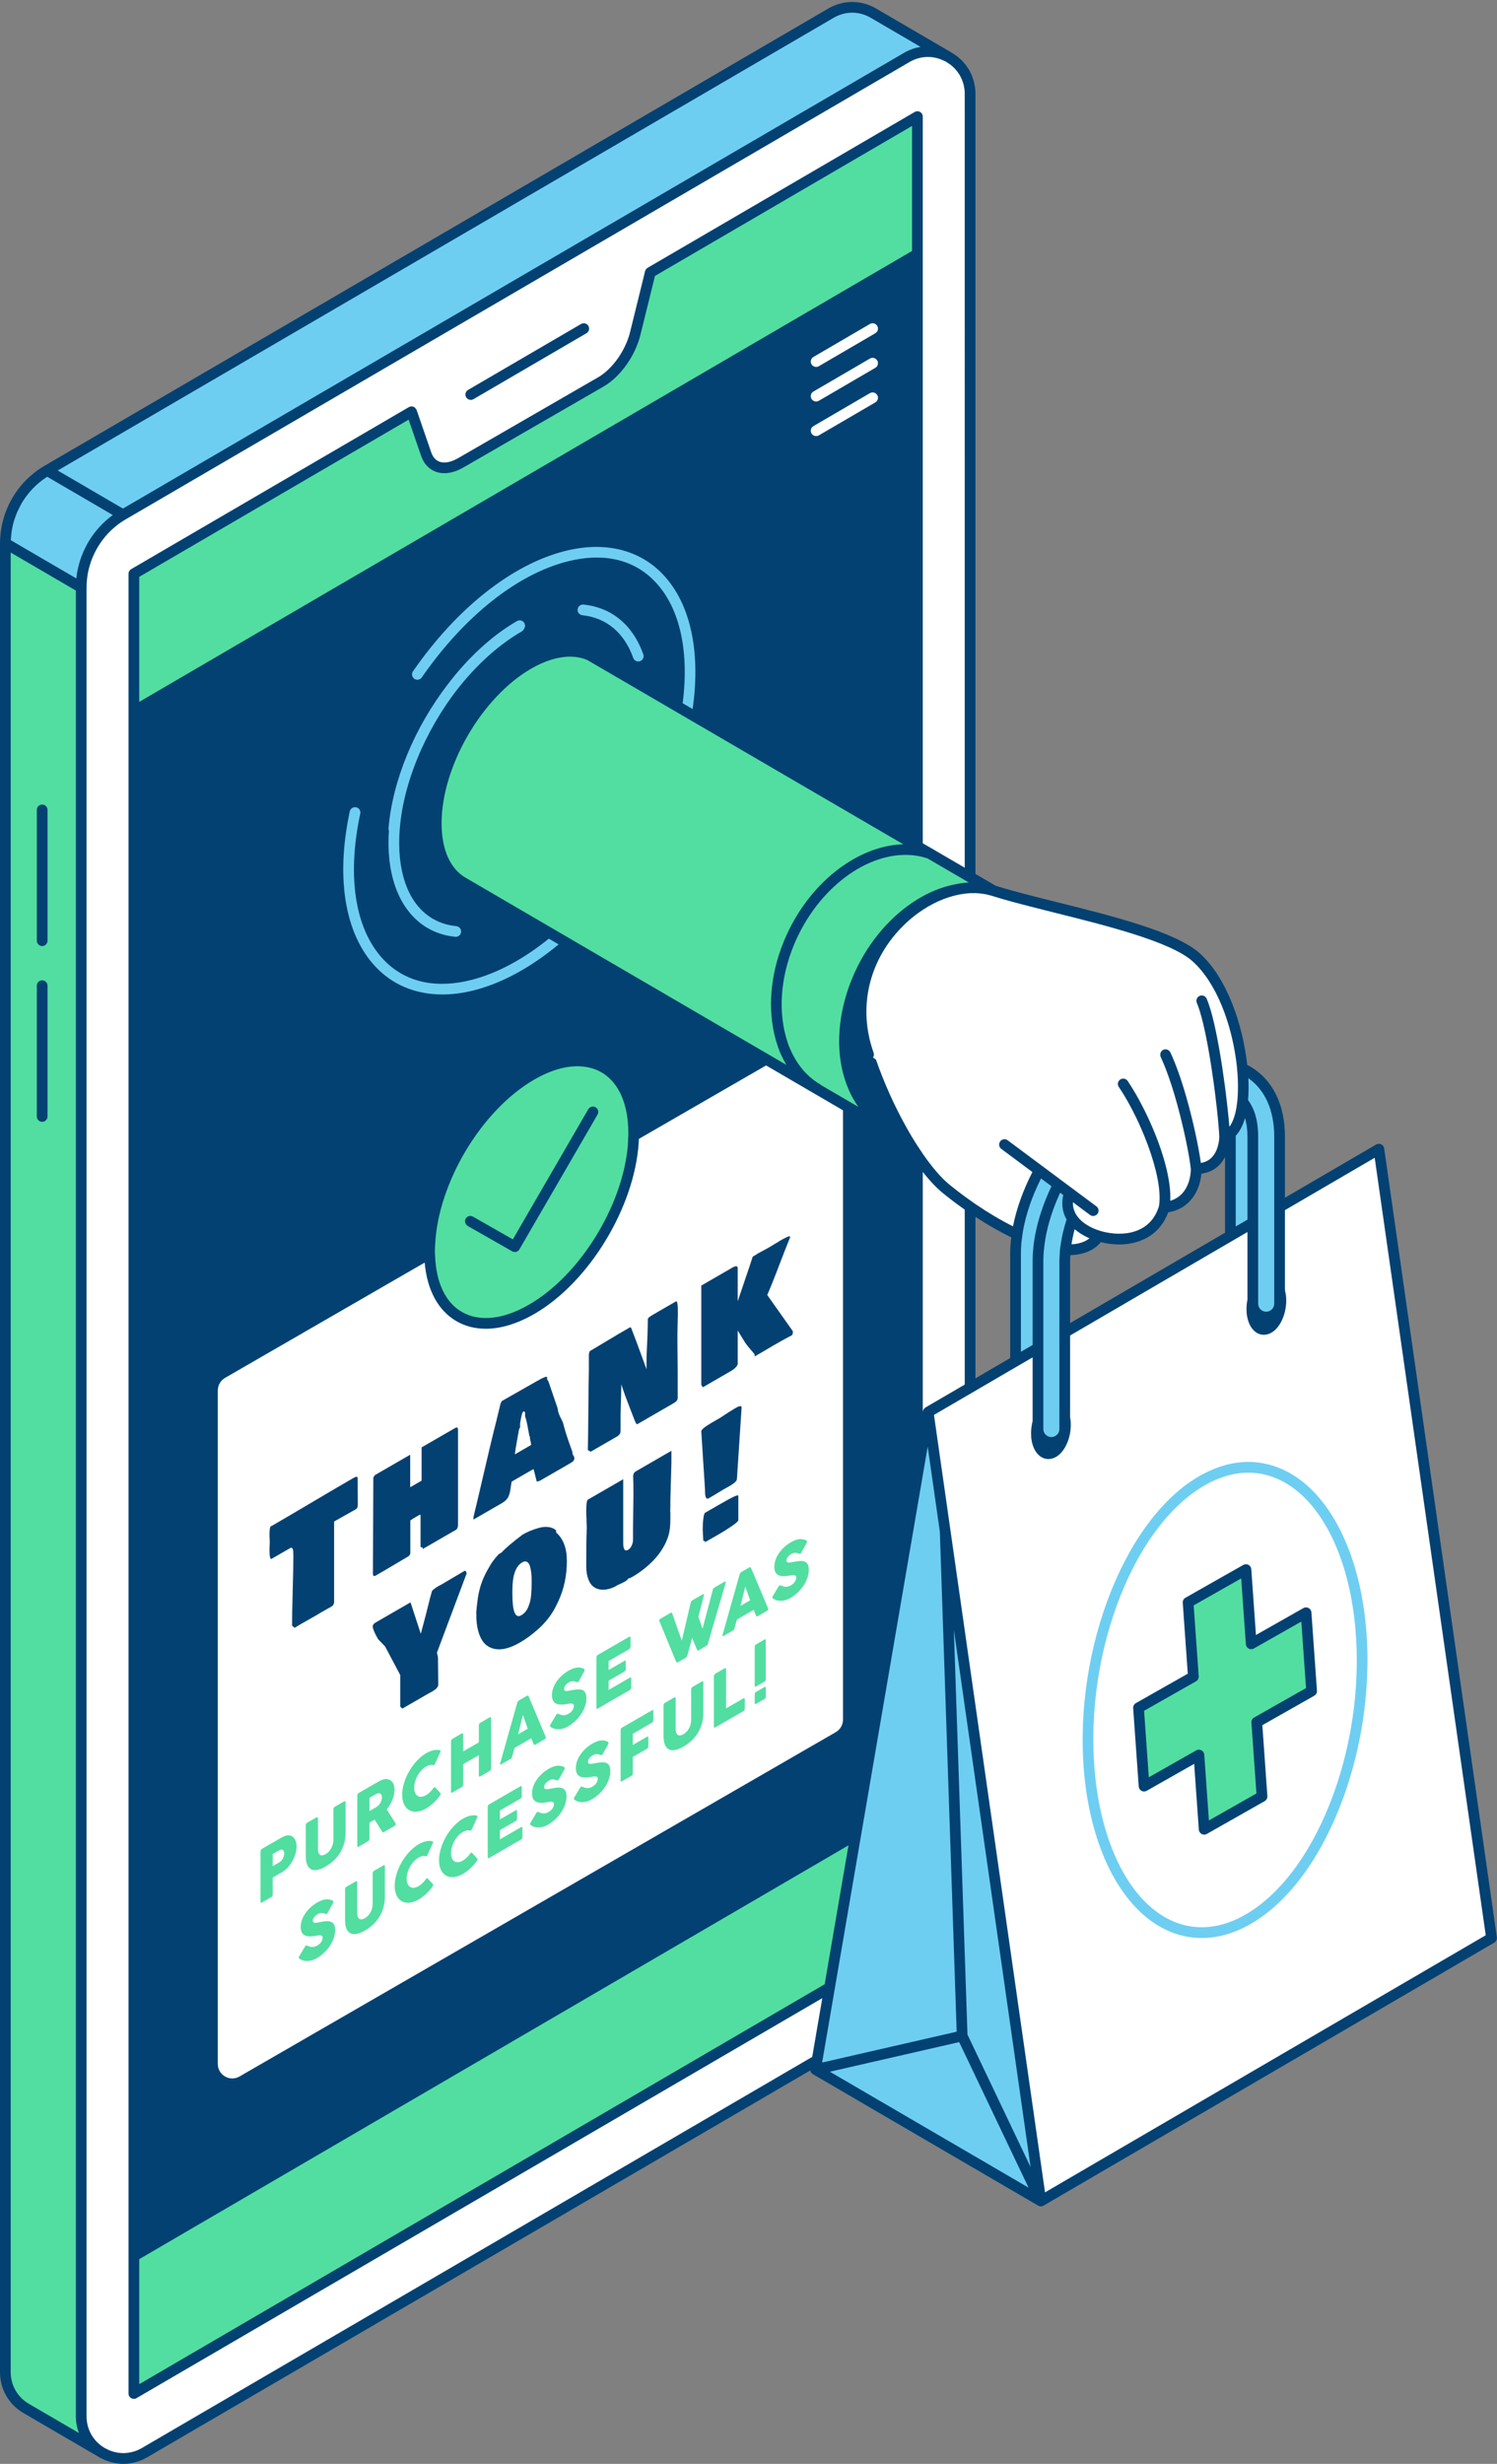 <?xml version="1.0" encoding="UTF-8"?>
<!DOCTYPE svg PUBLIC '-//W3C//DTD SVG 1.0//EN'
          'http://www.w3.org/TR/2001/REC-SVG-20010904/DTD/svg10.dtd'>
<svg height="500.4" preserveAspectRatio="xMidYMid meet" version="1.0" viewBox="0.0 -0.4 304.1 500.4" width="304.1" xmlns="http://www.w3.org/2000/svg" xmlns:xlink="http://www.w3.org/1999/xlink" zoomAndPan="magnify"
><rect x="0.0" y="-0.4" width="304.1" height="500.4" fill="#808080" stroke="none"/><g
  ><g id="change1_1"
    ><path d="M25.045,499.728c-0.657,0-1.336-0.084-2.076-0.256 c0,0-0.26-0.048-0.313-0.063c-0.152-0.041-0.302-0.095-0.451-0.15l-0.392-0.135 c-0.109-0.035-0.219-0.07-0.327-0.115c-0.109-0.045-0.215-0.1-0.32-0.155 l-0.386-0.189c-0.134-0.063-0.269-0.125-0.399-0.2l-15.46-9.011 c-2.911-1.698-4.648-4.722-4.648-8.09V109.926c0-0.308,0.011-0.616,0.029-0.924 c0.019-0.309,0.045-0.617,0.076-0.923l0.028-0.273 c0.067-0.56,0.168-1.146,0.3-1.74l0.076-0.325 c0.139-0.58,0.302-1.139,0.482-1.663l0.13-0.345 c0.171-0.465,0.362-0.921,0.57-1.369c0.022-0.046,0.109-0.261,0.109-0.261 c1.589-3.233,4.031-5.869,7.086-7.652l159.235-92.887 c1.45-0.846,3.081-1.294,4.717-1.294c1.63,0,3.256,0.444,4.702,1.283 l15.422,9.003c0.107,0.063,0.207,0.134,0.307,0.204l0.344,0.235 c0.17,0.109,0.27,0.173,0.363,0.244c0.082,0.063,0.156,0.13,0.229,0.198 c0,0,0.247,0.219,0.248,0.22c0.199,0.167,0.331,0.277,0.452,0.397 c0.046,0.046,0.088,0.096,0.13,0.147l0.255,0.288 c0.143,0.156,0.286,0.311,0.413,0.477l0.23,0.341 c0.153,0.216,0.306,0.431,0.438,0.66c0.002,0.005,0.259,0.527,0.259,0.527 c0.121,0.23,0.203,0.388,0.272,0.553l0.062,0.181 c0.09,0.233,0.165,0.472,0.239,0.712c0.054,0.151,0.072,0.2,0.085,0.25 c0.021,0.078,0.033,0.152,0.046,0.226l0.034,0.178 c0.044,0.2,0.083,0.401,0.119,0.604c0.021,0.096,0.032,0.143,0.038,0.192 c0.055,0.418,0.082,0.838,0.082,1.253v158.454c0,0.097,0.052,0.186,0.135,0.235 l4.098,2.389l0.205,0.069c0.153,0.045,0.307,0.091,0.459,0.143 c3.347,1.032,7.653,2.105,11.817,3.143c11.31,2.819,24.127,6.014,28.943,10.338 c5.789,5.199,8.734,15.039,9.56,22.514c0.01,0.09,0.064,0.169,0.144,0.211 c0.078,0.04,0.157,0.076,0.236,0.113c0.093,0.042,0.186,0.084,0.275,0.135 c4.513,2.606,6.998,7.592,6.998,14.04v12.429c0,0.097,0.052,0.187,0.136,0.236 c0.042,0.024,0.089,0.036,0.135,0.036c0.047,0,0.095-0.012,0.137-0.037 l18.534-10.811c0.124-0.072,0.267-0.11,0.411-0.11 c0.123,0,0.245,0.028,0.356,0.081c0.244,0.118,0.413,0.35,0.451,0.619 l22.888,160.221c0.047,0.33-0.108,0.652-0.396,0.82 c0,0-91.584,53.422-91.605,53.433c-0.027,0.007-0.055,0.015-0.057,0.015 c-0.158,0.058-0.234,0.069-0.303,0.069c-0.071,0-0.146-0.01-0.22-0.031 c-0.002-0.001-0.208-0.089-0.221-0.094l-45.748-26.69 c-0.079-0.063-0.106-0.087-0.134-0.112c-0.037-0.033-0.07-0.07-0.1-0.11 c-0.083-0.133-0.104-0.185-0.121-0.238c-0.002-0.012-0.036-0.123-0.04-0.134 c-0.016-0.087-0.07-0.147-0.151-0.183c-0.029-0.014-0.061-0.02-0.091-0.02 c-0.053,0-0.107,0.018-0.155,0.046L29.763,498.435 C28.313,499.281,26.681,499.728,25.045,499.728z M198.152,246.469 c-0.045,0-0.089,0.011-0.13,0.033c-0.088,0.047-0.142,0.139-0.142,0.239v32.792 c0,0.097,0.052,0.187,0.136,0.236c0.042,0.024,0.089,0.036,0.135,0.036 c0.047,0,0.095-0.012,0.137-0.037l7.057-4.117 c0.083-0.048,0.135-0.138,0.135-0.235v-21.269c0-0.997,0.071-2.079,0.21-3.215 c0.014-0.115-0.046-0.226-0.15-0.277c-2.375-1.163-4.811-2.557-7.24-4.143 C198.256,246.483,198.204,246.469,198.152,246.469z M223.619,251.598 c-0.08,0-0.158,0.036-0.21,0.1c-0.26,0.318-0.497,0.565-0.746,0.777 c-1.294,1.102-3.103,1.711-5.233,1.76c-0.142,0.003-0.258,0.115-0.265,0.257 l-0.021,0.335c-0.018,0.269-0.036,0.538-0.036,0.801v12.689 c0,0.097,0.052,0.187,0.136,0.236c0.042,0.024,0.089,0.036,0.135,0.036 c0.047,0,0.095-0.012,0.137-0.037l31.471-18.358 c0.083-0.049,0.135-0.138,0.135-0.235v-15.384c0-0.125-0.086-0.235-0.208-0.264 c-0.022-0.005-0.043-0.008-0.064-0.008c-0.1,0-0.194,0.055-0.242,0.147 c-0.323,0.627-0.688,1.142-1.116,1.575c-0.919,0.93-2.09,1.493-3.481,1.672 c-0.127,0.016-0.225,0.119-0.236,0.246c-0.135,1.553-1.006,6.694-6.514,7.609 c-0.097,0.016-0.177,0.083-0.211,0.175c-0.9,2.465-2.59,4.319-4.889,5.362 c-1.444,0.655-3.072,0.987-4.84,0.988c-1.172,0-2.395-0.158-3.637-0.471 C223.663,251.6,223.641,251.598,223.619,251.598z" fill="#034172"
    /></g
    ><g id="change2_1"
    ><path d="M21.28,498.004c0.151,0.074,0.298,0.158,0.454,0.224c0,0,0,0,0,0 c-0.157-0.066-0.305-0.151-0.458-0.227 C21.277,498.002,21.278,498.003,21.28,498.004z M24.418,498.866 c0.164,0.012,0.327,0.038,0.492,0.041c0.005,0,0.01-0.001,0.015-0.001 c-0.17-0.003-0.337-0.027-0.506-0.04 C24.419,498.866,24.418,498.866,24.418,498.866z M22.279,498.421 c0.001,0,0.001,0.001,0.002,0.001c0.153,0.053,0.302,0.118,0.458,0.162 c0.007,0.002,0.014,0.003,0.021,0.005c-0.153-0.043-0.3-0.104-0.45-0.156 C22.3,498.428,22.289,498.424,22.279,498.421z M23.329,498.711 c0.166,0.035,0.33,0.08,0.499,0.105c-0.168-0.025-0.331-0.07-0.497-0.105 C23.33,498.711,23.329,498.711,23.329,498.711z M28.261,498.271 c0.001-0.001,0.002-0.001,0.003-0.002c-0.12,0.049-0.242,0.078-0.362,0.121 C28.022,498.347,28.143,498.319,28.261,498.271z M26.028,498.851 c0.004-0,0.007-0.002,0.011-0.002c-0.165,0.02-0.33,0.016-0.495,0.026 C25.705,498.866,25.866,498.87,26.028,498.851z M19.884,497.164 c-0.288-0.217-0.564-0.452-0.823-0.705c-1.559-1.514-2.565-3.639-2.565-6.113 V118.915l-15.407-8.989v371.439c0,0.819,0.11,1.6,0.314,2.333 c0.17,0.609,0.418,1.176,0.707,1.713c0.233,0.433,0.489,0.85,0.789,1.231 c0.673,0.853,1.501,1.565,2.43,2.107l0.003,0.001l5.672,3.307l9.732,5.672 l0.002,0.002c0.008,0.005,0.017,0.008,0.025,0.013 c-0,0-0-0-0-0C20.459,497.568,20.164,497.375,19.884,497.164z M27.195,485.708l1.029-0.6l140.288-81.834l5.316-31.011L27.195,457.798V485.708z M186.364,51.194V23.283l-54.263,31.653l-3.054,12.381 c-0.998,4.046-3.823,8.021-7.007,9.86L93.584,93.606 c-3.185,1.839-6.01,1.126-7.007-1.768l-2.97-8.613l-1.248,0.728l-55.163,32.178 v5.107v22.803l13.863-8.087L186.364,51.194z M107.996,265.518 c11.305-6.527,20.481-22.208,20.722-35.253c0.003-0.175,0.023-0.354,0.023-0.528 c0-0.243-0.01-0.478-0.016-0.715c-0.254-9.573-5.581-14.748-13.05-13.854 c-2.376,0.284-4.965,1.175-7.679,2.742c-11.457,6.615-20.744,22.634-20.744,35.781 c0,0.173,0.008,0.338,0.011,0.508C87.502,266.969,96.69,272.046,107.996,265.518z M186.364,171.486l-66.559-38.806c-3.31-1.453-7.66-0.987-12.43,1.766 c-10.36,5.981-18.758,20.467-18.758,32.355c0,6.021,2.157,10.217,5.63,12.118 l61.381,35.808l16.705,9.745l2.863,1.67c2.619,1.527,5.337,2.536,8.068,3.098 c-2.704-4.81-5.135-10.29-6.811-15.448c-4.559-12.719,1.555-24.208,9.911-29.982 c3.386-2.34,7.138-3.735,10.7-3.898c1.645-0.075,3.25,0.103,4.757,0.585 l-4.757-2.774L186.364,171.486z M266.441,343.049l-1.128-15.91l-11.142,6.321 l-1.069-15.085l-11.752,6.666l1.069,15.085l-11.142,6.321l1.128,15.91 l11.142-6.32l1.07,15.085l11.752-6.666l-1.069-15.085L266.441,343.049z" fill="#52DEA0"
    /></g
    ><g id="change3_1"
    ><path d="M280.103,232.987l-20.169,11.766v19.614 c0,0.964-0.517,1.863-1.349,2.349c-0.417,0.243-0.891,0.372-1.367,0.372 c-0.695,0-1.383-0.277-1.889-0.762c-0.399-0.383-0.664-0.867-0.774-1.397 c-0.038-0.182-0.058-0.37-0.058-0.562v-16.442l-4.557,2.658l-33.647,19.628 v19.614c0,0.964-0.517,1.863-1.349,2.349c-0.417,0.243-0.891,0.372-1.367,0.372 c-1.308,0-2.403-0.928-2.662-2.16c-0.038-0.181-0.06-0.369-0.06-0.561v-16.442 l-4.557,2.658l-9.233,5.386V244.721c3.074,2.133,6.315,4.023,9.557,5.552 c0.624-4.218,2.2-8.662,4.492-12.957l3.836,2.856l0.507,0.377l1.81,1.347 c0,0.002-1.177,2.597,0.585,5.198c-0.732,2.144-1.225,4.27-1.437,6.315 c3.186,0.195,5.599-0.885,6.751-2.784c4.768,1.477,11.407,0.669,13.322-5.795 c6.734-0.622,6.503-7.885,6.503-7.885h0c5.867,0,5.79-6.531,5.79-6.531 c0.422-0.116,0.808-0.324,1.158-0.613c1.35-1.114,2.166-3.452,2.484-6.444 c0.14-1.32,0.187-2.762,0.133-4.292c-0.028-0.789-0.084-1.602-0.162-2.429 c-0.774-8.142-3.996-17.755-9.403-22.61 c-6.66-5.98-29.928-9.933-41.169-13.526c0,0,0,0-0,0c-0,0-0,0-0,0 c-1.507-0.482-3.113-0.66-4.757-0.585c-3.562,0.163-7.314,1.558-10.7,3.898 c-8.356,5.775-14.47,17.263-9.911,29.982c1.676,5.158,4.107,10.639,6.811,15.448 c-2.73-0.562-5.449-1.571-8.068-3.098l-2.863-1.67l-16.705-9.745l-61.381-35.808 c-3.473-1.902-5.63-6.097-5.63-12.118c0-11.888,8.399-26.374,18.758-32.355 c4.769-2.753,9.12-3.219,12.43-1.766l66.559,38.806l10.7,6.238V18.646 c0-0.411-0.028-0.812-0.082-1.203c-0.016-0.12-0.051-0.232-0.072-0.35 c-0.002-0.014-0.006-0.028-0.009-0.042c-0.046-0.251-0.087-0.504-0.155-0.745 c-0.013-0.048-0.032-0.092-0.049-0.138c-0.032-0.089-0.064-0.178-0.095-0.268 c-0.04-0.118-0.084-0.233-0.125-0.351c-0.035-0.103-0.067-0.209-0.109-0.307 c0-0-0-0-0-0.001c-0.008-0.019-0.02-0.037-0.028-0.056 c-0.059-0.125-0.126-0.243-0.187-0.366c-0.095-0.19-0.183-0.384-0.291-0.564 c-0.083-0.139-0.183-0.264-0.273-0.397c-0.115-0.169-0.223-0.343-0.349-0.502 c-0.028-0.036-0.061-0.067-0.091-0.101c-0.078-0.088-0.157-0.174-0.234-0.261 c-0.133-0.149-0.26-0.305-0.402-0.444c-0.077-0.075-0.161-0.142-0.244-0.211 c-0.045-0.037-0.088-0.076-0.132-0.115c-0.146-0.127-0.287-0.261-0.442-0.378 c-0.007-0.005-0.013-0.012-0.02-0.018c-0.127-0.096-0.265-0.174-0.397-0.262 c-0.184-0.123-0.378-0.231-0.571-0.341c-0.086-0.049-0.167-0.106-0.254-0.152 c-0.214-0.113-0.437-0.208-0.659-0.303c-0.073-0.031-0.142-0.07-0.215-0.099 c-0.174-0.069-0.356-0.119-0.534-0.177c-0.128-0.041-0.252-0.091-0.381-0.126 c-0.311-0.084-0.627-0.149-0.948-0.196c-0.721-0.105-1.461-0.118-2.204-0.029 c-1.114,0.133-2.234,0.495-3.303,1.119L71.809,76.827l-46.832,27.319 c-0.122,0.071-0.237,0.151-0.357,0.224c-2.861,1.765-5.091,4.299-6.484,7.251 c-1.06,2.245-1.641,4.727-1.641,7.293h-0v371.431 c0,1.856,0.566,3.515,1.507,4.867c0.314,0.451,0.669,0.867,1.058,1.246 c0.26,0.252,0.535,0.488,0.823,0.705c0.281,0.212,0.575,0.404,0.879,0.58 c0,0,0,0,0,0c0.078,0.045,0.16,0.081,0.24,0.121 c0.001,0.001,0.002,0.001,0.004,0.002c0.087,0.042,0.173,0.087,0.26,0.131 c0.002,0.001,0.004,0.002,0.005,0.003c0.003,0.001,0.005,0.002,0.008,0.004 c0.11,0.054,0.218,0.109,0.328,0.162c0.042,0.02,0.083,0.044,0.126,0.062 c0.175,0.074,0.358,0.128,0.538,0.19c0.003,0.001,0.006,0.002,0.009,0.003 c0.16,0.055,0.316,0.121,0.479,0.166c0.075,0.021,0.152,0.033,0.228,0.049 c0.112,0.024,0.224,0.049,0.336,0.073c0.002,0,0.003,0.001,0.005,0.001 h0c0.166,0.035,0.33,0.081,0.498,0.105 c0.006,0.001,0.011,0.003,0.017,0.004c0.189,0.027,0.382,0.031,0.573,0.046 c0,0,0,0,0.001,0c0.169,0.013,0.336,0.038,0.506,0.04 c0.005,0,0.009,0.001,0.014,0.001c0.197,0.003,0.396-0.019,0.594-0.031 c0.003-0,0.006-0,0.009-0.001c0.165-0.01,0.33-0.006,0.496-0.026 c0.222-0.026,0.445-0.08,0.667-0.125c0.001-0.001,0.002-0.001,0.003-0.001 c0.149-0.03,0.298-0.046,0.447-0.084c0,0,0-0,0-0 s0,0,0,0c0.183-0.047,0.363-0.116,0.544-0.182 c0.066-0.024,0.132-0.042,0.197-0.066c0.002-0.001,0.003-0.001,0.005-0.002 c0.121-0.044,0.242-0.072,0.362-0.121c0.367-0.151,0.73-0.33,1.087-0.539 l50.283-29.332l86.347-50.369v-0l2.525-14.729l0.005-0.026L28.224,485.108 l-1.029,0.6v-27.91l146.633-85.536l12.536-73.125l1.294-7.552l0.89-5.192 l1.033,7.233l7.482,52.377v0v0.001l14.373,100.609l91.555-53.407 L280.103,232.987z M128.725,229.022c0.006,0.238,0.016,0.472,0.016,0.715 c0,0.174-0.019,0.353-0.023,0.528c-0.241,13.046-9.416,28.726-20.722,35.253 c-11.307,6.528-20.494,1.451-20.733-11.319c-0.003-0.17-0.011-0.336-0.011-0.508 c0-13.147,9.288-29.166,20.744-35.781c2.714-1.567,5.303-2.458,7.679-2.742 C123.143,214.274,128.471,219.449,128.725,229.022z M27.195,144.042v-22.803v-5.107 l55.163-32.178l1.248-0.728l2.97,8.613c0.998,2.894,3.823,3.607,7.007,1.768 l28.457-16.43c3.185-1.839,6.01-5.814,7.007-9.86l3.054-12.381l54.263-31.653 v27.91L41.058,135.955L27.195,144.042z M256.368,364.454l-11.752,6.666l-1.07-15.085 l-11.142,6.32l-1.128-15.91l11.142-6.321l-1.069-15.085l11.752-6.666 l1.069,15.085l11.142-6.321l1.128,15.91l-11.142,6.32L256.368,364.454z" fill="#FFF"
    /></g
    ><g id="change4_1"
    ><path d="M26.864,498.695c0.097-0.016,0.195-0.03,0.292-0.055v0 C27.059,498.665,26.961,498.679,26.864,498.695z M26.705,498.725 c0.053-0.011,0.106-0.021,0.159-0.03c-0.052,0.009-0.104,0.019-0.156,0.029 C26.708,498.724,26.706,498.724,26.705,498.725z M25.543,498.875 c0.162-0.009,0.322-0.005,0.484-0.024c-0.162,0.019-0.323,0.015-0.484,0.024 C25.543,498.875,25.543,498.875,25.543,498.875z M27.898,498.392 c0.121-0.044,0.243-0.072,0.364-0.121c-0.119,0.049-0.239,0.077-0.359,0.12 C27.901,498.391,27.9,498.391,27.898,498.392z M187.51,10.143 c0.743-0.089,1.483-0.076,2.204,0.029c1.284,0.187,2.497,0.679,3.564,1.394 c-0.151-0.101-0.295-0.211-0.452-0.302c-0.001-0.001-0.002-0.001-0.003-0.002 l-15.397-8.989l-0.002-0.002l-0.003-0.001c-2.509-1.464-5.748-1.674-8.617-0.001 L9.57,95.157c-0.985,0.575-1.899,1.239-2.733,1.98 c-0.556,0.494-1.078,1.021-1.561,1.579c-0.986,1.136-1.805,2.402-2.458,3.751 l-0.011-0.006c-0.021,0.043-0.035,0.089-0.055,0.132 c-0.239,0.504-0.457,1.018-0.646,1.545c-0.016,0.043-0.033,0.086-0.048,0.129 c-0.191,0.544-0.351,1.099-0.486,1.663c-0.021,0.089-0.042,0.177-0.063,0.267 c-0.081,0.363-0.133,0.733-0.191,1.102c-0.031,0.194-0.077,0.384-0.101,0.58 c0,0.001,0,0.001-0,0.001c-0.01,0.085-0.017,0.172-0.026,0.258 c0,0.001,0,0.001-0,0.002c-0.062,0.59-0.102,1.185-0.103,1.786 c0,0.001,0,0.002,0,0.003v0l15.407,8.989h0c0-2.566,0.581-5.048,1.641-7.293 c1.045-2.214,2.56-4.192,4.46-5.788c0.633-0.532,1.309-1.021,2.024-1.463 c0.12-0.074,0.235-0.153,0.357-0.224l46.832-27.319l112.398-65.565 C185.276,10.638,186.396,10.277,187.51,10.143z M5.328,488.749 c-0.928-0.542-1.757-1.254-2.43-2.107c0.673,0.853,1.501,1.565,2.429,2.107 l0.003,0.001l5.673,3.307l-5.672-3.307L5.328,488.749z M197.064,346.005v-0 l-7.482-52.377l-1.033-7.233l-0.89,5.192l-1.294,7.552l-12.536,73.125 l-5.316,31.011l-0.005,0.026l-2.525,14.729v0l-0.323,1.882l45.777,26.703 l-14.373-100.609V346.005z M253.343,217.097c-0.304-0.176-0.631-0.313-0.95-0.462 c0.078,0.826,0.135,1.639,0.162,2.429c0.054,1.53,0.007,2.972-0.133,4.292 c-0.318,2.993-1.134,5.33-2.484,6.444v20.783l4.557-2.658v16.442 c0,0.192,0.021,0.38,0.058,0.562c0.11,0.531,0.375,1.015,0.774,1.397 c0.506,0.484,1.194,0.762,1.889,0.762c0.476,0,0.95-0.129,1.367-0.372 c0.832-0.485,1.349-1.385,1.349-2.349v-19.614v-14.322 C259.934,224.286,257.594,219.551,253.343,217.097z M217.266,241.895l-1.81-1.347 l-0.507-0.377l-3.836-2.856c-2.292,4.295-3.868,8.74-4.492,12.957 c-0.195,1.317-0.324,2.617-0.324,3.875v21.893l4.557-2.658v16.442 c0,0.193,0.021,0.38,0.06,0.561c0.26,1.232,1.354,2.16,2.662,2.16 c0.476,0,0.95-0.129,1.367-0.372c0.832-0.485,1.349-1.385,1.349-2.349v-19.614 v-14.584c0-0.726,0.045-1.467,0.123-2.218c0.212-2.045,0.705-4.171,1.437-6.315 C216.089,244.492,217.266,241.897,217.266,241.895z" fill="#6ECEF2"
    /></g
    ><g id="change1_2"
    ><path d="M9.654,164.093v26.563c0,0.601-0.487,1.088-1.088,1.088 s-1.088-0.487-1.088-1.088v-26.563c0-0.601,0.487-1.088,1.088-1.088 S9.654,163.492,9.654,164.093z M8.567,198.7c-0.601,0-1.088,0.487-1.088,1.088 v26.562c0,0.601,0.487,1.088,1.088,1.088s1.088-0.487,1.088-1.088V199.787 C9.654,199.187,9.167,198.7,8.567,198.7z M95.636,80.816 c0.186,0,0.374-0.048,0.547-0.148l22.95-13.388 c0.519-0.303,0.694-0.969,0.391-1.488c-0.303-0.518-0.968-0.694-1.488-0.391 L95.087,78.789c-0.519,0.303-0.694,0.969-0.391,1.488 C94.898,80.623,95.262,80.816,95.636,80.816z M72.658,300.38v-0.431 c0-0.265-0.06-0.41-0.18-0.433c-0.119-0.023-0.406,0.095-0.858,0.356 c-1.81,1.045-4.536,2.645-8.176,4.798c-3.643,2.154-6.391,3.766-8.244,4.835 c-0.054,0.01-0.116,0.036-0.187,0.077c-0.178,0.103-0.266,0.698-0.266,1.783 c0,0.236,0.009,0.507,0.026,0.815c0.018,0.306,0.026,0.486,0.026,0.537 c0,0.133-0.009,0.386-0.026,0.76c-0.018,0.374-0.026,0.653-0.026,0.838 c0,1.331,0.124,1.967,0.373,1.905l3.805-2.197 c0.107-0.062,0.198-0.092,0.273-0.089c0.076,0.002,0.136,0.039,0.18,0.11 c0.043,0.073,0.081,0.148,0.114,0.227c0.03,0.081,0.053,0.192,0.066,0.339 c0.014,0.146,0.02,0.27,0.02,0.372c0,0.103,0.001,0.236,0.007,0.397 c0.004,0.161,0.007,0.278,0.007,0.35c0,1.556-0.045,3.897-0.134,7.021 c-0.088,3.124-0.132,5.465-0.132,7.021l0.532,0.43 c0.337-0.194,0.595-0.353,0.772-0.477l0.798-0.46 c0.347-0.2,0.871-0.497,1.577-0.895c0.705-0.397,1.252-0.708,1.644-0.934 c0.018-0.031,0.035-0.051,0.053-0.062c0.31-0.179,0.762-0.434,1.356-0.767 c0.595-0.333,1.048-0.59,1.358-0.769c0.24-0.159,0.39-0.408,0.452-0.752 v-16.471c0.498-0.287,1.238-0.705,2.223-1.252 c0.986-0.549,1.726-0.966,2.223-1.252c0.247-0.143,0.372-0.482,0.372-1.014 c0-0.542-0.004-1.332-0.012-2.367C72.663,301.695,72.658,300.912,72.658,300.38z M76.327,319.588l1.757-1.014c0.461-0.266,1.138-0.667,2.03-1.202 c0.891-0.535,1.545-0.923,1.963-1.165l0.612-0.353 c0.203-0.117,0.357-0.231,0.458-0.341c0.102-0.11,0.172-0.269,0.208-0.473 v-6.639c0.283-0.204,0.532-0.369,0.744-0.491l0.905-0.523 c0.221-0.127,0.348-0.185,0.378-0.172c0.031,0.012,0.047,0.131,0.047,0.357 v6.207c0.026,0.046,0.101,0.07,0.22,0.073 c0.119,0.003,0.188,0.009,0.205,0.019v0.339l6.787-3.918 c0.116-0.067,0.205-0.175,0.267-0.323c0.061-0.148,0.099-0.29,0.113-0.428 c0.012-0.135,0.019-0.31,0.019-0.526v-18.898c0-0.328-0.048-0.521-0.146-0.577 c-0.098-0.057-0.253-0.023-0.466,0.1l-6.785,3.918v6.76l-2.315,1.337v-6.606 l-7.159,4.133c-0.01,0.016-0.054,0.079-0.134,0.191 c-0.08,0.114-0.133,0.196-0.16,0.246c-0.027,0.052-0.04,0.102-0.04,0.153 l-0.08,19.406C75.756,319.671,75.947,319.808,76.327,319.588z M116.472,295.212 c0.107,0.183,0.174,0.319,0.199,0.407c0,0.288-0.051,0.5-0.152,0.641 c-0.102,0.141-0.3,0.296-0.593,0.465l-6.174,3.565 c-0.151,0.067-0.249,0.109-0.292,0.123c-0.046,0.016-0.114,0.035-0.208,0.058 c-0.092,0.023-0.16,0.02-0.199-0.008c-0.04-0.029-0.065-0.08-0.074-0.157 l-0.505-2.044c-0.036-0.174-0.071-0.264-0.107-0.268 c-0.035-0.006-0.141,0.044-0.319,0.146l-4.098,2.366 c-0.062,0.271-0.122,0.614-0.18,1.032c-0.057,0.417-0.11,0.75-0.158,0.999 c-0.05,0.249-0.132,0.527-0.246,0.833c-0.116,0.307-0.291,0.586-0.526,0.834 c-0.236,0.249-0.54,0.48-0.912,0.695l-5.748,3.319v-0.522 c0.47-1.901,1.154-4.795,2.056-8.687c0.899-3.889,1.598-6.843,2.096-8.86 v0.029c0.301-1.167,0.746-2.981,1.331-5.439 c0.007-0.025,0.021-0.058,0.04-0.099c0.08-0.2,0.155-0.361,0.226-0.484 l7.186-4.087c1.224-0.707,1.898-0.973,2.023-0.8v0.4 c0.018,0.082,0.114,0.261,0.292,0.538c0.862,2.544,1.491,4.393,1.89,5.546 v0.185c0.035,0.276,0.115,0.568,0.24,0.875 c0.123,0.309,0.272,0.629,0.446,0.964c0.173,0.336,0.295,0.605,0.366,0.811 l0.532,1.905c0.309,1.009,0.767,2.333,1.37,3.972v0.277 C116.299,294.87,116.365,295.027,116.472,295.212z M107.889,293.068 c0-0.267-0.08-0.702-0.238-1.306v-0.337c-0.009-0.026-0.035-0.071-0.074-0.135 c-0.04-0.063-0.059-0.117-0.059-0.158c-0.053-0.255-0.131-0.675-0.234-1.255 c-0.101-0.582-0.202-1.081-0.298-1.502c-0.098-0.42-0.205-0.801-0.32-1.145 v-0.736c-0.071-0.174-0.196-0.257-0.373-0.247v0.031 c-0.213,0.175-0.425,0.983-0.639,2.428v0.738 c-0.018,0.082-0.059,0.172-0.119,0.268c-0.062,0.097-0.094,0.152-0.094,0.163 c-0.292,1.664-0.532,3.011-0.719,4.04c0,0.103-0.022,0.295-0.067,0.576 c-0.044,0.282-0.066,0.443-0.066,0.484L107.889,293.068z M137.349,263.891 l-4.552,2.628c-0.408,0.235-0.71,0.43-0.904,0.582 c-0.196,0.154-0.293,0.313-0.293,0.477c0,1.516-0.089,4.128-0.266,7.836v2.274 c-0.178-0.471-0.493-1.331-0.945-2.582c-0.453-1.249-0.843-2.311-1.171-3.188 c-0.329-0.875-0.653-1.717-0.972-2.528l-0.014-0.099 c-0.018-0.082-0.107-0.113-0.266-0.093c-0.018,0-0.032,0.004-0.04,0.009 l-2.236,1.29c-0.648,0.374-1.617,0.954-2.907,1.74 c-1.291,0.786-2.237,1.353-2.84,1.702v-0.062 c-0.125,0.072-0.231,0.317-0.32,0.738v3.319 c-0.044,1.768-0.08,4.472-0.106,8.113c-0.026,3.642-0.062,6.326-0.107,8.052 l0.587,0.337l5.481-3.165c0.267-0.226,0.43-0.416,0.493-0.569 c0.062-0.153,0.093-0.383,0.093-0.691v-3.134 c0.026-0.681,0.053-1.698,0.08-3.051c0.026-1.351,0.054-2.374,0.08-3.066 c0.231,0.748,0.488,1.509,0.772,2.282c0.283,0.773,0.623,1.667,1.017,2.678 c0.395,1.011,0.678,1.74,0.846,2.185c0.248,0.677,0.452,0.988,0.612,0.937 l7.451-4.302c0.46-0.266,0.71-0.584,0.745-0.952v-5.593 c0-0.594-0.009-1.511-0.026-2.75c-0.018-1.239-0.026-2.218-0.026-2.935v-1.628 c0-0.738,0.009-1.318,0.026-1.737c0-0.113,0.007-0.398,0.021-0.856 c0.012-0.459,0.024-0.905,0.033-1.34c0.009-0.436,0.009-0.886,0-1.352 c-0.009-0.467-0.042-0.84-0.1-1.118 C137.537,263.999,137.454,263.871,137.349,263.891z M154.165,254.059l-0.229,0.14 l-0.947,0.581l-0.087,0.054l-0.35,1.068l-0.301,0.921 c-0.249,0.719-0.638,1.864-1.164,3.438c-0.529,1.576-0.939,2.785-1.231,3.63 v-6.822c-0.018-0.092-0.052-0.165-0.1-0.219 c-0.048-0.053-0.11-0.082-0.186-0.084c-0.075-0.002-0.149,0.005-0.218,0.019 c-0.071,0.016-0.163,0.05-0.273,0.104c-0.112,0.055-0.198,0.097-0.26,0.128 c-0.062,0.03-0.15,0.08-0.265,0.153c-0.115,0.071-0.186,0.115-0.213,0.13 l-5.881,3.396v20.19c0.053,0.092,0.16,0.245,0.32,0.46l5.614-3.242 c0.852-0.492,1.34-0.979,1.464-1.46v-6.822l1.49,2.428 c0.213,0.337,0.555,0.775,1.025,1.313c0.469,0.538,0.776,0.904,0.918,1.099 v0.43l1.81-1.045c0.221-0.127,0.562-0.329,1.025-0.606 c0.461-0.277,0.802-0.48,1.025-0.608c1.65-0.952,2.891-1.639,3.725-2.058 c0.027-0.046,0.051-0.088,0.073-0.127c0.022-0.037,0.04-0.078,0.053-0.123 c0.012-0.043,0.024-0.08,0.033-0.11c0.009-0.032,0.015-0.07,0.021-0.12 c0.004-0.048,0.006-0.083,0.006-0.104c0-0.02,0-0.062,0-0.123 c0-0.062,0-0.097,0-0.107l-5.203-7.352c0.269-0.61,0.582-1.36,0.928-2.215 c0.14-0.348,0.291-0.727,0.444-1.115c0.142-0.359,0.286-0.727,0.439-1.121 c0.172-0.445,0.345-0.892,0.531-1.381c0.968-2.541,1.655-4.303,2.063-5.287 c0.16-0.337,0.24-0.579,0.24-0.722c0-0.245-0.719,0.047-2.155,0.876 c-0.089,0.072-0.151,0.118-0.187,0.139l-0.772,0.446 c-0.062,0.036-0.161,0.098-0.3,0.188c-0.137,0.089-0.241,0.155-0.313,0.196 l-1.01,0.584c-0.169,0.097-0.433,0.24-0.793,0.427 C154.611,253.812,154.343,253.956,154.165,254.059z M94.346,318.649 c-1.678,0.989-3.239,1.911-4.685,2.767c-0.071,0.041-0.161,0.087-0.272,0.141 c-0.112,0.054-0.198,0.1-0.26,0.136c-0.886,0.512-1.365,0.911-1.436,1.197 c-0.018,0.154-0.071,0.37-0.16,0.645c-0.089,0.277-0.142,0.462-0.16,0.554 c-0.585,2.417-1.216,4.861-1.89,7.329l-2.09-6.384l-7.038,4.064 c-0.427,0.246-0.639,0.512-0.639,0.798c0,0.481,0.364,1.352,1.091,2.613 l1.424,1.483l3.073,5.8v6.423l0.427,0.399l5.083-2.935 c0.089-0.051,0.259-0.145,0.513-0.281c0.252-0.136,0.446-0.245,0.585-0.329 c0.137-0.085,0.297-0.192,0.479-0.323c0.182-0.13,0.324-0.27,0.425-0.421 c0.102-0.151,0.17-0.308,0.206-0.472v-0.462c0-0.471-0.009-1.31-0.026-2.521 c-0.019-1.207-0.026-2.109-0.026-2.703l-0.213-0.906l6.041-16.119 C94.709,318.721,94.558,318.557,94.346,318.649z M115.155,316.652 c0,2.94-0.585,5.676-1.756,8.206l-0.532,1.075 c-0.409,0.82-0.916,1.615-1.524,2.386c-0.608,0.771-1.254,1.463-1.937,2.077 c-0.683,0.616-1.337,1.149-1.962,1.602c-0.625,0.453-1.248,0.859-1.869,1.217 c-0.914,0.528-1.786,0.906-2.615,1.134c-0.829,0.228-1.605,0.283-2.329,0.169 c-0.723-0.115-1.359-0.403-1.909-0.864c-0.55-0.461-0.996-1.144-1.337-2.048 c-0.342-0.904-0.549-2-0.619-3.292v-0.922l-0.026-0.322 c0.167-1.767,0.328-3.022,0.479-3.765c0.345-1.736,0.966-3.379,1.863-4.933 l0.319-0.552c0.425-0.819,1.073-1.686,1.943-2.597l0.505-0.292 c0.869-0.922,2.297-2.136,4.285-3.641c0.496-0.286,1.017-0.545,1.563-0.772 c0.546-0.229,1.151-0.434,1.816-0.619c0.665-0.185,1.307-0.237,1.922-0.157 c0.617,0.079,1.129,0.303,1.537,0.672v0.43 C114.427,312.106,115.155,314.041,115.155,316.652z M107.996,320.479 c0-0.532-0.027-1.03-0.08-1.491c-0.054-0.46-0.145-0.902-0.273-1.325 c-0.128-0.423-0.326-0.708-0.592-0.856c-0.267-0.148-0.59-0.114-0.972,0.106 c-1.331,0.768-1.997,2.669-1.997,5.702v0.676c0,3.606,0.595,5.065,1.783,4.379 c0.329-0.19,0.614-0.427,0.858-0.711c0.244-0.283,0.442-0.617,0.592-1.002 c0.151-0.385,0.276-0.759,0.373-1.122c0.098-0.364,0.166-0.788,0.206-1.271 c0.04-0.484,0.067-0.904,0.08-1.26c0.014-0.356,0.021-0.78,0.021-1.271 V320.479z M128.62,299.353c0.035,0.779,0.053,2.059,0.053,3.841 c0,0.041-0.027,2.321-0.08,6.839v2.273c0,0.4-0.092,0.8-0.279,1.2 c-0.186,0.399-0.422,0.681-0.705,0.844c-0.675,0.39-1.011-0.082-1.011-1.414 v-12.906l-7.239,4.179c-0.177,0.308-0.266,1.015-0.266,2.121 c0,0.963,0.018,1.537,0.053,1.72v0.493c0,0.153,0.01,0.379,0.027,0.675 c0.018,0.298,0.026,0.523,0.026,0.677c0,0.051-0.005,0.136-0.012,0.252 c-0.009,0.118-0.014,0.203-0.014,0.254v0.43 c-0.036,0.748-0.057,1.511-0.066,2.289c-0.009,0.78-0.012,1.639-0.008,2.578 c0.005,0.94,0.003,1.679-0.006,2.217c0.026,0.907,0.155,1.683,0.386,2.327 c0.231,0.645,0.529,1.134,0.898,1.464c0.368,0.33,0.796,0.552,1.284,0.665 c0.489,0.112,0.992,0.127,1.511,0.041c0.519-0.084,1.058-0.251,1.617-0.502 l0.612-0.354c0.939-0.43,1.507-0.707,1.703-0.831v-0.031 c0.265-0.153,0.399-0.28,0.399-0.383l0.32-0.185 c0.123-0.009,0.309-0.086,0.559-0.23c0.798-0.46,1.557-0.969,2.274-1.522 c0.719-0.553,1.42-1.183,2.103-1.89s1.29-1.493,1.823-2.359 c0.532-0.865,0.941-1.765,1.224-2.695v-0.062 c0.249-0.768,0.374-1.865,0.374-3.289v-1.198 c-0.018-0.134-0.027-0.375-0.027-0.722c0-0.082,0.004-0.228,0.013-0.437 c0.009-0.21,0.014-0.378,0.014-0.501v-0.952 c0.026-1.133,0.096-3.672,0.212-7.622v-2.396l-7.398,4.271 C128.744,298.789,128.62,299.067,128.62,299.353z M149.861,303.302 c-0.085-0.012-0.271,0.04-0.559,0.161c-0.288,0.121-0.707,0.329-1.257,0.626 c-0.551,0.298-1.287,0.712-2.21,1.245l-2.607,1.505 c-0.142,0.082-0.258,0.469-0.347,1.161c-0.089,0.691-0.132,1.441-0.132,2.25 l0.119,2.267c0.009,0.025,0.059,0.037,0.153,0.035 c0.094-0.003,0.153,0.004,0.18,0.019v0.245 c0.053-0.031,0.259-0.147,0.618-0.348c0.359-0.203,0.716-0.406,1.07-0.611 c0.356-0.205,0.779-0.449,1.271-0.734c0.493-0.284,0.947-0.56,1.364-0.826 c0.416-0.267,0.814-0.53,1.192-0.789c0.377-0.259,0.678-0.488,0.904-0.691 c0.226-0.202,0.348-0.359,0.366-0.472v-4.856 C149.987,303.378,149.945,303.315,149.861,303.302z M149.454,285.545 c-0.779,0.45-1.827,1.115-3.14,1.996l-1.597,0.922 c-1.507,0.87-2.262,1.48-2.262,1.828l0.758,11.794 c0,0.195,0.002,0.349,0.006,0.464c0.005,0.116,0.012,0.263,0.02,0.441 c0.009,0.18,0.027,0.32,0.054,0.424c0.026,0.102,0.062,0.204,0.106,0.306 c0.045,0.102,0.104,0.173,0.18,0.212c0.076,0.038,0.162,0.05,0.26,0.035 l1.144-0.661c0.239-0.138,0.589-0.35,1.051-0.638 c0.461-0.286,0.812-0.499,1.051-0.637c0.115-0.067,0.288-0.162,0.519-0.285 c0.23-0.122,0.404-0.217,0.52-0.284c0.212-0.122,0.403-0.241,0.571-0.353 c0.169-0.114,0.33-0.232,0.486-0.358c0.155-0.125,0.277-0.251,0.366-0.38 c0.088-0.127,0.137-0.245,0.146-0.353l0.958-14.55 C150.652,285.057,150.254,285.084,149.454,285.545z M110.172,240.972l-1.095,1.888 l-4.899,8.45l-4.899-2.793l-1.095-0.624l-1.095-0.624l-1.002-0.571 c-0.522-0.3-1.186-0.116-1.483,0.406c-0.279,0.489-0.124,1.092,0.324,1.412 c0.03,0.021,0.049,0.053,0.082,0.071l0.991,0.565l1.095,0.624l6.942,3.958 c0.17,0.097,0.355,0.143,0.537,0.143c0.375,0,0.74-0.194,0.942-0.542 l7.338-12.657l1.095-1.888l1.095-1.888l6.338-10.932 c0.301-0.519,0.124-1.185-0.396-1.486c-0.518-0.3-1.185-0.124-1.486,0.396 l-8.235,14.205L110.172,240.972z M304.068,393.054 c0.063,0.438-0.146,0.87-0.528,1.093l-91.555,53.407 c-0.017,0.01-0.036,0.013-0.053,0.022c-0.01,0.005-0.016,0.015-0.027,0.02 c-0.015,0.007-0.032,0.004-0.047,0.011c-0.01,0.004-0.021,0.009-0.032,0.013 c-0.03,0.012-0.059,0.029-0.09,0.038c-0.097,0.028-0.197,0.044-0.297,0.044 c-0,0-0.001,0-0.001,0c-0,0-0,0-0,0h-0h-0 c-0.098,0-0.195-0.014-0.29-0.041c-0.035-0.01-0.067-0.029-0.101-0.042 c-0.012-0.005-0.024-0.01-0.036-0.015c-0.015-0.007-0.032-0.004-0.047-0.011 c-0.014-0.007-0.025-0.018-0.038-0.025c-0.012-0.006-0.024-0.008-0.036-0.015 l-45.777-26.704c-0.024-0.014-0.041-0.036-0.064-0.052 c-0.042-0.029-0.08-0.061-0.117-0.095c-0.049-0.045-0.093-0.093-0.133-0.147 c-0.029-0.038-0.055-0.077-0.079-0.119c-0.035-0.063-0.063-0.132-0.085-0.203 c-0.009-0.029-0.027-0.052-0.034-0.082c-0.003-0.013,0.001-0.025-0.001-0.038 c-0.001-0.006-0.004-0.011-0.005-0.018l-134.694,78.571 C28.38,499.557,26.712,500,25.045,500c-0.717,0-1.432-0.099-2.137-0.263 c-0.107-0.025-0.216-0.036-0.323-0.065c-0.223-0.06-0.441-0.148-0.661-0.224 c-0.181-0.063-0.365-0.113-0.543-0.187c-0.178-0.074-0.348-0.172-0.523-0.257 c-0.205-0.1-0.413-0.187-0.613-0.302c-0.01-0.006-0.018-0.013-0.028-0.018 c-0.009-0.005-0.018-0.009-0.027-0.014l-15.407-8.98 C1.787,487.943,0,484.831,0,481.365V109.926c0-0.313,0.011-0.627,0.029-0.94 c0.019-0.313,0.046-0.624,0.078-0.934c0.01-0.092,0.017-0.185,0.028-0.277 c0.072-0.593,0.175-1.183,0.304-1.768c0.025-0.111,0.052-0.222,0.078-0.332 c0.137-0.569,0.298-1.132,0.489-1.686c0.041-0.118,0.089-0.233,0.132-0.351 c0.173-0.471,0.367-0.934,0.579-1.389c0.041-0.087,0.069-0.179,0.111-0.265 c0.006-0.011,0.017-0.018,0.023-0.029c1.555-3.182,4.025-5.903,7.17-7.738 L168.257,1.331c3.033-1.771,6.655-1.774,9.693-0.011 c0.008,0.005,0.018,0.01,0.026,0.014l15.397,8.989 c0.178,0.104,0.337,0.228,0.506,0.341c0.052,0.035,0.104,0.071,0.157,0.106 c0.129,0.083,0.26,0.164,0.38,0.256c0.001,0.001,0.001,0.001,0.002,0.002 c0.137,0.105,0.258,0.226,0.388,0.338c0.013,0.011,0.025,0.022,0.038,0.033 c0.02,0.017,0.039,0.035,0.059,0.052c0.16,0.135,0.322,0.267,0.469,0.413 c0.092,0.092,0.168,0.195,0.256,0.291c0.015,0.016,0.028,0.032,0.042,0.048 c0.179,0.197,0.363,0.39,0.524,0.6c0.001,0.001,0.001,0.002,0.002,0.002 c0.056,0.074,0.1,0.155,0.154,0.23c0.016,0.022,0.029,0.046,0.045,0.068 c0.169,0.24,0.34,0.478,0.486,0.731c0.001,0.001,0.001,0.002,0.002,0.003 c0.033,0.057,0.056,0.12,0.088,0.178c0.064,0.117,0.115,0.24,0.176,0.358 c0.098,0.189,0.199,0.375,0.281,0.572c0,0.001,0.001,0.002,0.001,0.003 c0.025,0.059,0.039,0.123,0.062,0.183c0.093,0.239,0.17,0.484,0.246,0.73 c0.029,0.087,0.064,0.172,0.088,0.261c0,0.001,0.001,0.002,0.001,0.004 c0.036,0.134,0.052,0.275,0.082,0.412c0.045,0.203,0.084,0.408,0.121,0.614 c0.015,0.068,0.031,0.135,0.04,0.205c0,0.001,0.001,0.003,0.001,0.004 c0.055,0.421,0.083,0.85,0.083,1.284v158.454l4.098,2.389 c0.206,0.062,0.412,0.119,0.615,0.19c0.014,0.005,0.027,0.012,0.04,0.016 c3.24,0.995,7.378,2.029,11.754,3.12c11.34,2.827,24.193,6.031,29.058,10.4 c5.545,4.98,8.746,14.525,9.648,22.687c0.171,0.089,0.354,0.157,0.521,0.254 c4.601,2.656,7.134,7.726,7.134,14.275v12.428l18.534-10.811 c0.313-0.182,0.696-0.196,1.022-0.04c0.326,0.158,0.552,0.467,0.603,0.825 L304.068,393.054z M208.936,443.897l-14.088-29.555l-26.265,6.016L208.936,443.897z M5.876,487.81l10.147,5.915c-0.393-1.06-0.616-2.195-0.616-3.379V119.54 l-13.232-7.72v369.545C2.175,484.049,3.559,486.458,5.876,487.81z M5.294,100.455 c-0.355,0.484-0.688,0.984-0.986,1.504c-0.001,0.003-0.003,0.006-0.004,0.008 c-0.017,0.03-0.029,0.063-0.046,0.093c-0.179,0.317-0.329,0.648-0.486,0.976 c-0.087,0.181-0.188,0.355-0.268,0.539c-0.021,0.049-0.045,0.097-0.066,0.146 c-0.043,0.102-0.071,0.211-0.112,0.315c-0.171,0.429-0.332,0.862-0.466,1.306 c-0.014,0.048-0.036,0.092-0.05,0.14c-0.002,0.007-0.003,0.014-0.005,0.02 c-0.007,0.024-0.01,0.05-0.017,0.074c-0.149,0.525-0.267,1.061-0.362,1.602 c-0.003,0.015-0.007,0.029-0.01,0.045c-0.016,0.091-0.032,0.181-0.046,0.272 c-0.012,0.078-0.013,0.159-0.024,0.238c-0.057,0.412-0.1,0.826-0.125,1.244 c-0.004,0.069-0.017,0.136-0.021,0.205c-0.002,0.042-0.011,0.083-0.013,0.125 l0.008,0.005l0.009,0.005l13.297,7.758c0.006-0.06,0.021-0.117,0.028-0.177 c0.063-0.558,0.146-1.112,0.26-1.658c0.016-0.078,0.038-0.155,0.055-0.233 c0.112-0.504,0.246-1.002,0.4-1.493c0.029-0.093,0.055-0.187,0.086-0.28 c0.13-0.395,0.289-0.778,0.445-1.161c0.052-0.127,0.092-0.258,0.147-0.383 c0.047-0.108,0.097-0.215,0.146-0.323c0.046-0.101,0.103-0.196,0.151-0.296 c0.157-0.328,0.317-0.654,0.494-0.972c0.044-0.079,0.078-0.164,0.123-0.243 c0.004-0.007,0.009-0.014,0.013-0.022c0.28-0.485,0.589-0.954,0.913-1.412 c0.066-0.094,0.131-0.188,0.199-0.281c0.327-0.445,0.673-0.877,1.04-1.292 c0.065-0.074,0.134-0.144,0.201-0.217c0.353-0.386,0.721-0.758,1.108-1.114 c0.05-0.046,0.097-0.095,0.148-0.14c0.418-0.376,0.858-0.729,1.313-1.066 c0.048-0.036,0.091-0.078,0.14-0.114L9.59,96.429L9.582,96.424 c-0.035,0.023-0.066,0.05-0.101,0.073c-0.476,0.309-0.933,0.642-1.37,0.997 c-0.072,0.059-0.143,0.119-0.215,0.179c-0.432,0.364-0.844,0.746-1.233,1.151 C6.608,98.882,6.553,98.944,6.497,99.004c-0.391,0.42-0.763,0.857-1.106,1.315 C5.358,100.363,5.327,100.41,5.294,100.455z M169.353,3.21l-157.625,91.948 l13.248,7.73L183.659,10.323c1.06-0.619,2.195-1.009,3.351-1.195L176.902,3.226 c-0.013-0.007-0.025-0.014-0.037-0.021C174.519,1.836,171.708,1.835,169.353,3.21z M208.989,183.631c-0.607-0.156-1.201-0.31-1.784-0.464 c-0.174-0.046-0.341-0.092-0.514-0.137c-0.654-0.174-1.291-0.348-1.908-0.52 c-0.906-0.253-1.765-0.503-2.573-0.753c-0.176-0.054-0.355-0.108-0.526-0.162 c-0.063-0.02-0.132-0.04-0.194-0.06c-0.022-0.007-0.045-0.011-0.067-0.018 c-0.014-0.004-0.028-0.007-0.042-0.011c-0.186-0.058-0.378-0.103-0.568-0.151 c-0.304-0.076-0.612-0.139-0.925-0.191c-0.004-0.001-0.007-0.001-0.011-0.002 c-0.345-0.057-0.693-0.099-1.048-0.127c-0.089-0.007-0.178-0.014-0.268-0.019 c-0.137-0.008-0.272-0.022-0.411-0.026c-0,0-0,0-0.001,0 c-0.062-0.002-0.125,0.003-0.186,0.002c-0.298-0.004-0.598-0.004-0.901,0.011 c-0.36,0.018-0.723,0.054-1.087,0.099c-0,0-0,0-0.001,0 c-2.818,0.349-5.77,1.483-8.525,3.289c-0.366,0.24-0.729,0.492-1.087,0.755 c-0.368,0.27-0.73,0.554-1.088,0.848c-0.754,0.621-1.486,1.292-2.184,2.016 c-6.725,6.963-8.824,16.465-5.615,25.417c0.002,0.005,0.001,0.011,0.002,0.016 c0.084,0.247,0.065,0.499-0.02,0.727c-0.029,0.077-0.069,0.145-0.114,0.214 l0.592,0.392c1.609,4.658,3.729,9.345,6.031,13.492 c0.047,0.085,0.094,0.17,0.142,0.254c0.181,0.323,0.36,0.648,0.542,0.963 c0.056,0.097,0.113,0.189,0.169,0.285c0.152,0.259,0.304,0.514,0.456,0.768 c0.029,0.048,0.057,0.096,0.086,0.144c0.054,0.09,0.108,0.184,0.162,0.273 c0.279,0.457,0.559,0.898,0.84,1.335c0.362,0.562,0.724,1.107,1.087,1.633 c1.856,2.685,3.717,4.876,5.427,6.278c1.013,0.831,2.051,1.621,3.098,2.392 c0,0,0,0,0.001,0c0.361,0.265,0.724,0.524,1.087,0.781 c0.363,0.257,0.723,0.519,1.087,0.768c0,0,0,0,0.001,0 c2.524,1.721,5.097,3.249,7.626,4.523c0.713-3.621,2.074-7.373,3.942-11.029 l-6.321-4.705c-0.241-0.179-0.386-0.439-0.427-0.715 c-0.038-0.256,0.026-0.522,0.178-0.752c0.012-0.017,0.013-0.038,0.026-0.055 c0.36-0.481,1.041-0.58,1.522-0.223l6.063,4.513l0.865,0.644l0.071,0.053 l0.797,0.593l2.082,1.55l0.527,0.392l0.357,0.266l0.101,0.075l0.411,0.306 l0.357,0.266l0.511,0.38l1.075,0.8c0,0,0,0.001,0.001,0.001 l1.018,0.758l0.867,0.645l0.879,0.654l0.697,0.519l1.351,1.005 c0.482,0.358,0.582,1.04,0.223,1.522c-0.088,0.118-0.204,0.198-0.322,0.268 c-0.17,0.102-0.356,0.17-0.551,0.17c-0.226,0-0.454-0.07-0.648-0.215 l-1.673-1.245l-0.882-0.656l-0.878-0.653l-0.041-0.031 c-0.002,0.045-0.005,0.088-0.006,0.134c-0.01,0.549,0.087,1.196,0.397,1.878 c0.168,0.37,0.4,0.747,0.716,1.125c0.627,0.75,1.574,1.497,3.006,2.155 c0.171,0.079,0.362,0.146,0.546,0.219c0.325,0.128,0.665,0.244,1.022,0.349 c0.342,0.1,0.694,0.187,1.059,0.262c2.142,0.439,4.604,0.413,6.681-0.529 c2.005-0.91,3.366-2.519,4.051-4.779c0.139-0.76,0.166-1.65,0.108-2.623 c-0.214-3.651-1.705-8.574-3.746-13.227c-0.151-0.344-0.301-0.687-0.458-1.027 c-0.156-0.34-0.316-0.676-0.477-1.011c-0.267-0.553-0.539-1.097-0.817-1.632 c-0.097-0.186-0.193-0.371-0.29-0.554c-0.075-0.14-0.151-0.274-0.226-0.412 c-0.065-0.119-0.13-0.237-0.195-0.355c-0.111-0.2-0.221-0.407-0.333-0.604 c-0.069-0.121-0.141-0.234-0.21-0.354c-0.188-0.322-0.376-0.643-0.565-0.951 c-0.313-0.509-0.628-1.002-0.945-1.47c-0.002-0.003-0.003-0.006-0.005-0.008 c-0.328-0.485-0.206-1.134,0.261-1.48c0.012-0.009,0.018-0.022,0.03-0.031 c0.018-0.012,0.038-0.013,0.057-0.024c0.491-0.293,1.129-0.165,1.454,0.315 c0.008,0.012,0.017,0.027,0.026,0.04c0.282,0.417,0.567,0.86,0.855,1.324 c0.19,0.306,0.381,0.63,0.572,0.954c0.097,0.165,0.193,0.323,0.29,0.492 c0.084,0.147,0.169,0.304,0.253,0.455c0.092,0.164,0.184,0.328,0.276,0.496 c0.173,0.314,0.344,0.634,0.515,0.959c0.25,0.475,0.497,0.958,0.742,1.454 c0.162,0.327,0.321,0.658,0.48,0.992c0.157,0.331,0.31,0.667,0.463,1.005 c2.484,5.479,4.408,11.688,4.185,16.177c4.135-1.24,4.185-5.995,4.178-6.459 c-0.279-2.583-1.325-7.916-2.788-13.2c-0.099-0.355-0.198-0.708-0.3-1.062 c-0.102-0.353-0.203-0.707-0.309-1.057c-0.079-0.263-0.162-0.521-0.243-0.782 c-0.108-0.347-0.216-0.694-0.327-1.036c-0.114-0.349-0.23-0.691-0.346-1.031 c-0.032-0.092-0.062-0.188-0.094-0.279c-0.121-0.35-0.246-0.688-0.37-1.027 c-0.127-0.347-0.256-0.686-0.386-1.019c-0.097-0.248-0.194-0.495-0.292-0.735 c-0.143-0.348-0.288-0.679-0.434-1.006c-0.078-0.175-0.155-0.361-0.233-0.529 c-0.077-0.166-0.096-0.339-0.087-0.51c0.019-0.39,0.235-0.759,0.613-0.935 c0.51-0.239,1.098-0.035,1.381,0.438c0.019,0.032,0.049,0.053,0.065,0.088 c0.138,0.296,0.273,0.613,0.409,0.926c0.144,0.332,0.286,0.673,0.426,1.022 c0.058,0.144,0.116,0.288,0.174,0.435c0.13,0.333,0.259,0.671,0.386,1.016 c0.125,0.337,0.25,0.673,0.371,1.02c0.072,0.206,0.141,0.419,0.212,0.628 c0.118,0.349,0.237,0.696,0.352,1.051c0.112,0.348,0.221,0.7,0.33,1.053 c0.038,0.122,0.077,0.243,0.115,0.366c0.105,0.346,0.206,0.695,0.308,1.045 c0.102,0.349,0.203,0.696,0.301,1.046c1.375,4.901,2.388,9.855,2.803,12.841 c0.886-0.144,1.608-0.504,2.189-1.089c1.524-1.533,1.561-4.114,1.562-4.259 c-0.09-1.787-0.363-4.686-0.766-7.971c-0.023-0.191-0.047-0.381-0.071-0.574 c-0.045-0.362-0.092-0.727-0.14-1.095c0-0.001,0-0.001-0-0.001 c-0.047-0.362-0.096-0.727-0.146-1.094c-0.016-0.119-0.033-0.24-0.05-0.359 c-0.132-0.956-0.273-1.924-0.422-2.889c-0.044-0.288-0.089-0.575-0.134-0.862 c-0.012-0.073-0.024-0.146-0.035-0.219c-0.053-0.33-0.107-0.66-0.161-0.988 c-0.005-0.031-0.01-0.062-0.016-0.092c-0.061-0.362-0.122-0.722-0.184-1.079 c-0.724-4.144-1.57-7.895-2.442-9.93c-0.236-0.552,0.02-1.191,0.572-1.428 c0.551-0.235,1.192,0.02,1.428,0.572c1.043,2.435,2.001,6.867,2.78,11.556 c0.021,0.124,0.041,0.249,0.062,0.373c0.051,0.312,0.101,0.624,0.151,0.937 c0.008,0.053,0.017,0.106,0.025,0.159c0.058,0.372,0.116,0.745,0.172,1.117 c0.002,0.015,0.005,0.03,0.007,0.045c0.169,1.126,0.327,2.248,0.473,3.343 c0.052,0.392,0.102,0.781,0.151,1.165c0.019,0.151,0.038,0.3,0.057,0.45 c0.031,0.247,0.061,0.492,0.091,0.735c0.107,0.884,0.206,1.738,0.293,2.544 c0.146,1.348,0.263,2.561,0.348,3.583c0.062-0.08,0.123-0.159,0.182-0.248 c0.345-0.524,0.642-1.207,0.883-2.029c0.062-0.212,0.123-0.428,0.177-0.657 c0.129-0.545,0.226-1.146,0.307-1.774c0.055-0.433,0.104-0.877,0.136-1.344 c0.029-0.42,0.04-0.863,0.051-1.306c0.013-0.528,0.011-1.07-0.002-1.627 c-0.014-0.583-0.042-1.176-0.085-1.785c-0.007-0.106-0.016-0.213-0.024-0.32 c-0.031-0.39-0.059-0.777-0.101-1.174c-0.004-0.04-0.011-0.08-0.015-0.119 c-0.039-0.353-0.086-0.712-0.134-1.07c-0.984-7.391-3.914-15.716-8.844-20.143 c-4.464-4.008-17.587-7.279-28.132-9.908 C212.368,184.485,210.639,184.054,208.989,183.631z M253.588,218.579 c0,0.01,0,0.019,0.001,0.029c0.037,0.762,0.05,1.5,0.043,2.217 c-0.007,0.763-0.045,1.489-0.102,2.188c0.84,1.139,1.441,2.534,1.763,4.191 c0.192,0.99,0.291,2.067,0.291,3.228v15.6v1.259v1.259v10.841v1.601v2.718 v0.657c0,0.357,0.11,0.676,0.292,0.935c0.304,0.433,0.809,0.699,1.342,0.699 c0.274,0,0.555-0.07,0.819-0.225c0.501-0.292,0.809-0.829,0.809-1.409v-2.396 v-1.976v-1.257v-12.091v-1.259v-1.259v-13.697 C258.846,225.101,256.974,220.95,253.588,218.579z M193.981,401.641v-0 l-0-0.01v-0l-0.057-1.69v-0v-0.002l-0.065-1.922v-0.001v-0.001 l-2.94-87.337l-2.365-16.555l-0.103-0.721l-0.089,0.518l-0.911,5.312 l-1.087,6.344l-1.088,6.345l-9.982,58.228l-0.24,1.399l-0.24,1.399l-4.837,28.214 l-0.004,0.026l-0.235,1.373l-0.004,0.026h-0l-0.235,1.373l-0.005,0.026 l-2.045,11.931l-0.24,1.399h-0v0l-0.201,1.173l0.574-0.131l26.756-6.128 L193.981,401.641z M164.996,417.345l2.045-11.931l-137.426,80.142l-1.873,1.092 c-0.169,0.099-0.358,0.148-0.548,0.148h-0c-0.187,0-0.374-0.048-0.542-0.144 c-0.338-0.194-0.546-0.554-0.546-0.943V121.67v-1.587v-1.586v-2.366 c0-0.387,0.206-0.745,0.54-0.939l56.411-32.906c0-0,0.001,0,0.001-0.001 c0.281-0.163,0.622-0.193,0.925-0.08c0.238,0.088,0.413,0.27,0.539,0.485 c0.036,0.061,0.088,0.112,0.111,0.18l0.291,0.844l2.679,7.768 c0.33,0.958,0.886,1.589,1.651,1.875c1.011,0.378,2.355,0.132,3.785-0.694 l28.457-16.43c2.905-1.677,5.576-5.451,6.495-9.178l2.438-9.886l0.363-1.471 l0.252-1.023c0.07-0.285,0.253-0.531,0.507-0.679 c0,0,0-0.001,0.001-0.001l54.263-31.653 c0.336-0.196,0.751-0.197,1.09-0.004c0.338,0.194,0.546,0.554,0.546,0.943 v27.91v119.668l1.81,1.055c0.014,0.005,0.027,0.008,0.041,0.012 c0.149,0.052,0.277,0.134,0.385,0.236l6.29,3.667V18.646 c0-0.337-0.022-0.67-0.065-0.998c-0.009-0.07-0.027-0.136-0.04-0.204 c-0.04-0.254-0.084-0.507-0.149-0.753c-0.046-0.172-0.112-0.335-0.169-0.502 c-0.047-0.136-0.084-0.277-0.139-0.411c-0.012-0.029-0.028-0.055-0.041-0.084 c-0.076-0.171-0.159-0.338-0.247-0.503c-0.044-0.091-0.084-0.185-0.135-0.273 c-0.1-0.175-0.219-0.338-0.334-0.503c-0.067-0.098-0.126-0.202-0.199-0.296 c-0.03-0.039-0.066-0.074-0.097-0.112c-0.09-0.106-0.182-0.211-0.275-0.315 c-0.055-0.062-0.11-0.124-0.165-0.187c-0.033-0.038-0.064-0.078-0.1-0.114 c-0.006-0.006-0.01-0.012-0.016-0.018c-0.041-0.041-0.09-0.075-0.133-0.116 c-0.075-0.072-0.157-0.137-0.236-0.206c-0.038-0.033-0.078-0.066-0.115-0.1 c-0.078-0.071-0.154-0.143-0.238-0.208c-0.004-0.003-0.009-0.006-0.014-0.009 c-0.124-0.094-0.259-0.176-0.39-0.263c-0.149-0.101-0.291-0.207-0.449-0.298 c-0.192-0.11-0.391-0.197-0.588-0.289c-1.001-0.467-2.063-0.714-3.128-0.714 c-1.293,0-2.584,0.343-3.76,1.029L25.525,105.086 c-2.614,1.525-4.692,3.75-6.069,6.35c-0.181,0.343-0.351,0.692-0.508,1.047 c-0.161,0.366-0.311,0.737-0.445,1.114c-0.366,1.036-0.633,2.11-0.78,3.212 c-0.093,0.693-0.14,1.396-0.14,2.105v371.431c0,2.697,1.393,5.108,3.726,6.457 c0.007,0.004,0.013,0.009,0.02,0.013c0.14,0.08,0.286,0.14,0.428,0.211 c0.15,0.074,0.298,0.158,0.452,0.222c0.148,0.061,0.3,0.104,0.451,0.155 c0.161,0.056,0.321,0.12,0.484,0.164c0.124,0.033,0.25,0.049,0.374,0.075 c0.194,0.041,0.387,0.089,0.583,0.115c0.08,0.011,0.162,0.008,0.243,0.016 c0.241,0.023,0.482,0.046,0.724,0.045c0.032,0,0.063-0.006,0.095-0.006 c1.253-0.02,2.502-0.358,3.643-1.022L164.996,417.345z M215.204,269.586v-13.959 c0-0.408,0.038-0.828,0.062-1.244c0.021-0.361,0.031-0.717,0.069-1.083 c0.037-0.358,0.102-0.723,0.155-1.086c0.24-1.615,0.633-3.266,1.176-4.935 c-1.128-1.963-0.932-3.901-0.67-4.973l-0.148-0.11l-0.49-0.365 c-1.473,3.206-2.522,6.448-3.036,9.571c-0.061,0.367-0.109,0.732-0.155,1.095 c-0.046,0.37-0.095,0.741-0.125,1.107c-0.057,0.682-0.1,1.36-0.1,2.023 v15.862v1.259v1.259v10.527v1.542v2.459v1.289c0,0.357,0.11,0.676,0.292,0.935 c0.304,0.433,0.809,0.699,1.342,0.699c0.274,0,0.555-0.07,0.819-0.225 c0.501-0.292,0.809-0.829,0.809-1.409v-2.126V285.333v-1.319v-11.909v-1.259V269.586z M188.378,173.919c-0.307-0.1-0.616-0.189-0.927-0.267 c-0.36-0.09-0.722-0.164-1.087-0.226c-0.36-0.061-0.723-0.107-1.088-0.14 c-8.991-0.813-19.194,6.659-23.985,18.193 c-2.86,6.884-3.203,13.951-1.388,19.525c0.115,0.353,0.224,0.71,0.357,1.05 c0.134,0.344,0.288,0.672,0.44,1.002c1.334,2.914,3.332,5.293,5.969,6.806 c0.065,0.037,0.108,0.094,0.162,0.142l4.416,2.576l1.087,0.634l1.088,0.635 l0.951,0.555c-0.336-0.471-0.653-0.963-0.951-1.478 c-0.328-0.569-0.639-1.158-0.918-1.78c-0.061-0.135-0.112-0.275-0.17-0.412 c-0.439-1.034-0.803-2.11-1.087-3.224c-0.596-2.34-0.852-4.836-0.767-7.414 c0.015-0.455,0.038-0.911,0.075-1.37c0.031-0.395,0.074-0.793,0.121-1.191 c0.362-3.075,1.184-6.227,2.474-9.333c2.719-6.546,7.121-11.851,12.128-15.247 c0.36-0.244,0.723-0.476,1.088-0.7c0.36-0.221,0.723-0.43,1.087-0.631 c2.252-1.239,4.589-2.07,6.923-2.489c0.453-0.089,0.905-0.166,1.354-0.22 c0.083-0.01,0.166-0.013,0.249-0.022c0,0,0,0,0.001,0 c0.093-0.01,0.186-0.014,0.279-0.022c0.149-0.013,0.298-0.026,0.447-0.035 c0.032-0.002,0.064-0.006,0.095-0.008l-0.822-0.479l-0.001-0L188.378,173.919z M159.283,190.644c4.807-11.575,14.82-19.31,24.204-19.576l-64.174-37.415 c-1.071-0.46-2.254-0.688-3.52-0.688c-2.398,0-5.091,0.818-7.874,2.425 c-10.044,5.799-18.215,19.891-18.215,31.413c0,5.411,1.798,9.376,5.064,11.165 l60.861,35.504l1.082,0.631l1.082,0.631l1.954,1.14 c-0.333-0.558-0.64-1.136-0.921-1.737c-0.154-0.329-0.314-0.654-0.452-0.995 c-0.137-0.338-0.251-0.691-0.373-1.041 C155.867,205.959,156.152,198.181,159.283,190.644z M155.625,215.986l-24.41,14.093 l-0.968,0.559l-0.469,0.271c-0.01,0.26-0.017,0.519-0.034,0.781 c-0.852,13.075-10.026,28.316-21.204,34.77c-3.458,1.996-6.813,3.005-9.857,3.005 c-2.164,0-4.17-0.509-5.945-1.534c-3.733-2.155-5.984-6.336-6.47-11.901 l-40.554,23.414c-0.907,0.523-1.47,1.499-1.47,2.545v136.792 c0,1.063,0.55,2.014,1.469,2.545c0.921,0.532,2.02,0.532,2.941,0l121.122-69.93 c0.907-0.523,1.47-1.499,1.47-2.545v-73.104v-1.586v-1.586v-34.444v-7.957v-5.076 L155.625,215.986z M117.302,216.141c-0.225,0-0.455,0.016-0.684,0.029 c-0.447,0.025-0.899,0.066-1.362,0.141c-2.109,0.34-4.375,1.19-6.716,2.542 c-10.736,6.199-19.517,20.935-20.14,33.435c-0.022,0.43-0.054,0.863-0.055,1.288 c-0,0.038-0.005,0.078-0.005,0.116c0,0.385,0.031,0.745,0.047,1.116 c0.235,5.35,2.131,9.33,5.439,11.24c3.574,2.064,8.413,1.542,13.627-1.471 c10.433-6.023,19.042-20.114,20.092-32.377c0.037-0.435,0.04-0.86,0.058-1.29 c0.016-0.391,0.05-0.786,0.05-1.172c0-0.038-0.005-0.072-0.005-0.11 c-0-0.058-0.007-0.111-0.007-0.169c-0.006-0.568-0.028-1.123-0.07-1.661 c-0.049-0.632-0.129-1.238-0.227-1.827c-0.668-4.013-2.441-7.009-5.177-8.589 c-1.209-0.698-2.571-1.082-4.036-1.192 C117.856,216.169,117.584,216.141,117.302,216.141z M133.047,55.644l-2.944,11.933 c-1.066,4.324-4.088,8.561-7.519,10.542L94.127,94.549 c-2.002,1.155-4.002,1.455-5.634,0.847c-1.383-0.517-2.401-1.624-2.946-3.203 l-2.538-7.36l-54.726,31.924v4.051v1.586v1.586v18.168l11.045-6.443l0.964-0.563 l0.964-0.562l144.019-84.011V25.177L133.047,55.644z M167.526,402.591l4.837-28.214 L28.283,458.423v25.392L167.526,402.591z M195.977,280.802v-35.533 c-1.52-1.07-3.023-2.194-4.477-3.386c-1.351-1.108-2.711-2.574-4.048-4.267 v48.741l0.025-0.146c0.003-0.017,0.014-0.031,0.017-0.048 c0.022-0.099,0.055-0.193,0.101-0.279c0.02-0.037,0.046-0.069,0.07-0.103 c0.043-0.062,0.089-0.12,0.144-0.171c0.033-0.031,0.07-0.059,0.108-0.087 c0.029-0.022,0.053-0.049,0.084-0.068L195.977,280.802z M198.152,279.533 l7.057-4.117v-21.269c0-1.06,0.077-2.146,0.212-3.247 c-2.409-1.179-4.852-2.581-7.269-4.159V279.533z M207.385,274.147l2.382-1.389 v-17.131c0-0.902,0.055-1.824,0.154-2.757c0.039-0.369,0.082-0.739,0.136-1.112 c0.053-0.367,0.113-0.736,0.18-1.107c0.599-3.317,1.758-6.755,3.355-10.136 l-2.12-1.578c-1.781,3.557-3.052,7.195-3.663,10.687 c-0.067,0.383-0.11,0.759-0.161,1.138c-0.05,0.373-0.115,0.749-0.149,1.117 c-0.071,0.766-0.112,1.524-0.112,2.268V274.147z M221.326,251.097 c-0.052-0.023-0.116-0.042-0.167-0.066c-1.186-0.545-2.112-1.153-2.846-1.789 c-0.286,1.039-0.491,2.064-0.647,3.077 C219.146,252.241,220.412,251.833,221.326,251.097z M217.38,268.317l31.472-18.358 v-15.384c-0.296,0.574-0.669,1.139-1.165,1.641 c-0.965,0.977-2.187,1.563-3.64,1.751c-0.25,2.861-1.858,7.043-6.74,7.854 c-0.927,2.538-2.655,4.437-5.032,5.516c-1.599,0.725-3.307,1.012-4.952,1.012 c-1.308,0-2.562-0.192-3.703-0.478c-0.235,0.287-0.488,0.563-0.779,0.812 c-1.374,1.17-3.246,1.776-5.403,1.826c-0.021,0.374-0.057,0.753-0.057,1.12 V268.317z M251.027,248.689l2.382-1.389v-16.869c0-1.172-0.129-2.505-0.5-3.769 c-0.493,1.722-1.167,2.859-1.882,3.595V248.689z M209.353,439.714l-11.2-78.403 l-0.001-0.004l-1.087-7.611v-0.001v-0.001l-1.087-7.611l-0.001-0.004 l-2.21-15.469l2.07,61.502l0.001,0.043l0,0.004l0.131,3.898v0 l0,0.01l0.083,2.449v0.001l0.001,0.025l0.481,14.278L209.353,439.714z M301.812,392.637l-22.556-157.896l-18.233,10.636v16.282 c0.087,0.332,0.16,0.678,0.203,1.049c0.354,3.02-0.907,6.317-2.869,7.506 c-0.525,0.318-1.075,0.478-1.616,0.478c-0.416,0-0.828-0.095-1.219-0.286 c-1.119-0.548-1.901-1.816-2.191-3.505c-0.024-0.141-0.052-0.28-0.069-0.427 c-0.03-0.254-0.032-0.512-0.04-0.769c-0.012-0.43,0-0.86,0.046-1.286 c0.032-0.296,0.082-0.585,0.14-0.873V249.819l-2.382,1.389l-1.087,0.634 l-1.088,0.635l-31.472,18.359v16.585c0.032,0.172,0.063,0.343,0.084,0.523 c0.354,3.021-0.907,6.318-2.869,7.506c-0.525,0.318-1.075,0.478-1.616,0.478 c-0.416,0-0.827-0.095-1.218-0.286c-1.061-0.519-1.824-1.68-2.148-3.238 c-0.046-0.223-0.084-0.454-0.112-0.693c-0.019-0.161-0.015-0.324-0.025-0.486 c-0.026-0.422-0.022-0.844,0.01-1.265c0.045-0.592,0.133-1.176,0.281-1.737 v-12.947l-2.382,1.389l-1.087,0.634l-1.088,0.635l-7.057,4.117l-0.001,0.001 l-1.087,0.634l-1.087,0.634l-0.001,0l-6.248,3.645l0.881,6.167l0.267,1.87 l0.267,1.87l4.833,33.829l0.001,0.004l1.087,7.611v0.001v0.001l1.087,7.611 l0.001,0.004l14.133,98.929L301.812,392.637z M266.398,327.062l1.128,15.91 c0.03,0.418-0.184,0.816-0.549,1.023l-10.545,5.982l1.021,14.4 c0.03,0.418-0.184,0.816-0.549,1.023l-11.751,6.666 c-0.167,0.095-0.352,0.142-0.537,0.142c-0.176,0-0.353-0.043-0.514-0.129 c-0.329-0.176-0.545-0.509-0.571-0.882l-0.947-13.365l-9.643,5.47 c-0.325,0.185-0.721,0.19-1.05,0.013c-0.329-0.176-0.545-0.509-0.571-0.882 l-1.128-15.91c-0.03-0.418,0.184-0.816,0.548-1.023l10.546-5.982l-1.021-14.4 c-0.03-0.418,0.184-0.816,0.549-1.023l11.751-6.666 c0.326-0.184,0.722-0.189,1.05-0.013c0.329,0.176,0.545,0.509,0.571,0.882 l0.947,13.365l9.643-5.47c0.326-0.184,0.722-0.189,1.05-0.013 C266.155,326.356,266.371,326.689,266.398,327.062z M244.631,355.958l0.947,13.365 l9.656-5.477l-1.021-14.4c-0.03-0.418,0.184-0.816,0.549-1.023l10.545-5.982 l-0.958-13.506l-9.643,5.47c-0.325,0.185-0.721,0.19-1.05,0.013 c-0.329-0.176-0.545-0.509-0.571-0.882l-0.947-13.365l-9.656,5.477l1.021,14.4 c0.03,0.418-0.184,0.816-0.548,1.023l-10.546,5.982l0.958,13.506l9.643-5.47 c0.167-0.095,0.352-0.142,0.537-0.142c0.176,0,0.353,0.043,0.514,0.129 C244.389,355.253,244.605,355.586,244.631,355.958z" fill="#034172"
    /></g
    ><g id="change4_2"
    ><path d="M111.487,190.238l1.993,1.163 c-5.573,4.626-11.441,7.859-17.17,9.322c-2.225,0.568-4.384,0.849-6.443,0.849 c-5.052,0.001-9.511-1.689-12.925-4.973c-6.738-6.481-8.884-18.221-5.887-32.209 c0.126-0.587,0.703-0.96,1.292-0.836c0.587,0.126,0.962,0.704,0.836,1.292 c-2.836,13.236-0.916,24.238,5.268,30.186c4.303,4.14,10.294,5.378,17.321,3.584 C100.992,197.282,106.352,194.386,111.487,190.238z M92.475,189.862 c0.037,0.004,0.074,0.005,0.11,0.005c0.552,0,1.025-0.418,1.081-0.979 c0.06-0.597-0.376-1.131-0.973-1.191c-7.263-0.73-11.599-7.058-11.599-16.928 c0-9.745,4.254-20.826,10.743-29.764c4.031-5.487,8.907-10.133,14.143-13.157 c0.211-0.122,0.366-0.305,0.456-0.513c0.256-0.338,0.3-0.81,0.075-1.201 c-0.301-0.52-0.967-0.7-1.486-0.398c-5.215,3.011-10.078,7.582-14.158,12.973 c-6.537,8.53-11.107,19.186-11.944,29.121c-0.015,0.179,0.014,0.351,0.078,0.506 c-0.054,0.818-0.082,1.63-0.082,2.433 C78.918,181.705,84.112,189.021,92.475,189.862z M118.529,122.389 c-0.6-0.056-1.131,0.376-1.191,0.973c-0.06,0.597,0.376,1.131,0.973,1.191 c4.844,0.487,8.51,3.565,10.321,8.665c0.158,0.446,0.577,0.724,1.025,0.724 c0.121,0,0.244-0.021,0.364-0.063c0.566-0.201,0.862-0.823,0.661-1.389 C128.573,126.552,124.257,122.965,118.529,122.389z M134.061,115.653 c-4.806-4.622-11.684-6.086-19.367-4.124 c-10.733,2.741-21.961,11.641-30.803,24.417c-0.342,0.494-0.219,1.172,0.275,1.514 c0.494,0.341,1.17,0.218,1.514-0.275c8.549-12.352,19.321-20.935,29.553-23.549 c7.029-1.794,13.017-0.556,17.321,3.584c5.39,5.183,7.538,14.209,6.123,25.204 l2.024,1.18C142.439,131.509,140.103,121.464,134.061,115.653z M244.127,393.206 c-2.558,0-5.066-0.587-7.473-1.764c-8.456-4.135-14.524-15.31-16.232-29.892 c-2.903-24.774,7.276-52.523,22.69-61.857c6.095-3.69,12.302-4.181,17.95-1.419 c8.456,4.135,14.524,15.31,16.232,29.893c2.903,24.774-7.276,52.523-22.69,61.857 l0,0C251.107,392.142,247.572,393.206,244.127,393.206z M253.598,298.698 c-3.063,0-6.22,0.955-9.359,2.856c-14.755,8.934-24.47,35.735-21.657,59.743 c1.622,13.843,7.239,24.382,15.028,28.191c4.95,2.422,10.438,1.962,15.868-1.325 l0,0c14.755-8.934,24.469-35.735,21.656-59.743 c-1.622-13.844-7.24-24.383-15.028-28.191 C258.018,299.207,255.833,298.698,253.598,298.698z M254.041,389.093h0.011H254.041z" fill="#6ECEF2"
    /></g
    ><g id="change3_2"
    ><path d="M165.79,74.123c-0.374,0-0.738-0.193-0.941-0.54 c-0.303-0.519-0.127-1.185,0.391-1.488l11.475-6.694 c0.521-0.302,1.185-0.126,1.488,0.391c0.303,0.519,0.127,1.185-0.391,1.488 l-11.475,6.694C166.165,74.075,165.976,74.123,165.79,74.123z M166.337,80.998 l11.475-6.694c0.519-0.303,0.694-0.969,0.391-1.488 c-0.303-0.518-0.967-0.694-1.488-0.391l-11.475,6.694 c-0.519,0.303-0.694,0.969-0.391,1.488c0.202,0.346,0.566,0.54,0.941,0.54 C165.976,81.146,166.165,81.098,166.337,80.998z M166.337,88.021l11.475-6.694 c0.519-0.303,0.694-0.969,0.391-1.488c-0.303-0.518-0.967-0.695-1.488-0.391 l-11.475,6.694c-0.519,0.303-0.694,0.969-0.391,1.488 c0.202,0.346,0.566,0.54,0.941,0.54 C165.976,88.169,166.165,88.121,166.337,88.021z" fill="#FFF"
    /></g
    ><g id="change2_2"
    ><path d="M59.871,373.096c-0.122-0.194-0.27-0.354-0.445-0.481 c-0.175-0.126-0.371-0.209-0.588-0.247c-0.217-0.038-0.456-0.029-0.716,0.029 c-0.26,0.057-0.537,0.17-0.832,0.34l-4.085,2.358 c-0.093,0.054-0.165,0.126-0.211,0.215c-0.047,0.088-0.07,0.184-0.07,0.286 v10.242c0,0.107,0.026,0.172,0.076,0.194c0.052,0.022,0.119,0.008,0.205-0.041 l1.899-1.096c0.196-0.113,0.294-0.275,0.294-0.485v-3.492l1.937-1.118 c0.435-0.255,0.832-0.588,1.19-0.999c0.358-0.409,0.665-0.851,0.921-1.327 c0.255-0.475,0.452-0.963,0.591-1.464c0.138-0.5,0.208-0.971,0.208-1.411 c0-0.298-0.032-0.575-0.097-0.829C60.085,373.514,59.992,373.291,59.871,373.096z M57.671,376.523c-0.045,0.173-0.108,0.339-0.192,0.5 c-0.082,0.16-0.185,0.311-0.31,0.454c-0.123,0.142-0.262,0.258-0.415,0.346 l-1.356,0.783v-2.45l1.356-0.783c0.152-0.088,0.29-0.131,0.412-0.127 c0.121,0.003,0.224,0.038,0.31,0.104c0.086,0.065,0.15,0.159,0.195,0.279 c0.045,0.121,0.067,0.255,0.067,0.402 C57.739,376.186,57.717,376.351,57.671,376.523z M70.2,371.792 c0,0.856-0.109,1.638-0.329,2.347s-0.514,1.347-0.886,1.917 c-0.371,0.569-0.8,1.071-1.288,1.506c-0.489,0.436-1.001,0.809-1.538,1.119 c-0.537,0.31-1.05,0.527-1.541,0.651c-0.49,0.125-0.921,0.114-1.292-0.032 c-0.371-0.145-0.666-0.444-0.886-0.897c-0.219-0.454-0.329-1.1-0.329-1.942 v-6.185c0-0.083,0.025-0.172,0.074-0.266c0.048-0.094,0.109-0.163,0.182-0.205 l1.913-1.105c0.064-0.037,0.131-0.045,0.201-0.023 c0.07,0.021,0.105,0.078,0.105,0.171v6.226c0,0.362,0.044,0.644,0.132,0.846 c0.088,0.201,0.203,0.34,0.346,0.417c0.143,0.075,0.31,0.096,0.5,0.06 c0.19-0.037,0.388-0.114,0.593-0.232c0.213-0.123,0.415-0.283,0.605-0.478 c0.189-0.195,0.357-0.42,0.499-0.671c0.143-0.252,0.257-0.526,0.339-0.824 c0.084-0.298,0.125-0.609,0.125-0.931v-6.226c0-0.088,0.027-0.18,0.08-0.275 c0.053-0.093,0.125-0.168,0.214-0.219l1.866-1.078 c0.099-0.057,0.175-0.067,0.231-0.033c0.055,0.034,0.083,0.092,0.083,0.175 V371.792z M80.392,370.053c0-0.068-0.024-0.135-0.071-0.201 c-0.047-0.065-0.084-0.124-0.115-0.176l-1.643-2.602 c0.23-0.285,0.442-0.589,0.637-0.914c0.193-0.324,0.361-0.657,0.501-1.001 c0.141-0.343,0.25-0.687,0.329-1.033c0.079-0.346,0.118-0.686,0.118-1.018 c0-0.49-0.083-0.903-0.246-1.242c-0.164-0.338-0.389-0.586-0.674-0.744 c-0.286-0.158-0.62-0.22-1.003-0.187c-0.384,0.034-0.796,0.177-1.235,0.43 l-4.13,2.384c-0.093,0.054-0.165,0.126-0.211,0.215 c-0.047,0.088-0.07,0.184-0.07,0.286v10.242c0,0.107,0.026,0.172,0.076,0.194 c0.052,0.022,0.119,0.008,0.205-0.041l1.899-1.096 c0.196-0.113,0.294-0.275,0.294-0.485v-3.309l1.036-0.598l1.553,2.455 c0.016,0.074,0.054,0.118,0.112,0.134c0.057,0.016,0.123,0.003,0.195-0.039 l2.193-1.266c0.076-0.044,0.137-0.1,0.182-0.168 C80.37,370.204,80.392,370.132,80.392,370.053z M77.521,365.111 c-0.042,0.173-0.105,0.344-0.186,0.511c-0.081,0.167-0.182,0.324-0.3,0.474 c-0.119,0.15-0.254,0.277-0.403,0.383c-0.072,0.052-0.139,0.097-0.199,0.136 c-0.059,0.04-0.128,0.081-0.204,0.125l-1.177,0.679v-2.693l0.882-0.509 c0.124-0.071,0.237-0.133,0.343-0.186c0.105-0.054,0.216-0.109,0.336-0.168 c0.144-0.059,0.277-0.082,0.396-0.067c0.12,0.014,0.222,0.058,0.307,0.131 c0.084,0.073,0.151,0.17,0.198,0.289c0.047,0.119,0.07,0.253,0.07,0.399 C77.584,364.773,77.563,364.937,77.521,365.111z M89.342,364.321 c-0.401,0.54-0.832,1.028-1.294,1.463c-0.463,0.436-0.95,0.801-1.461,1.097 c-0.451,0.261-0.885,0.445-1.301,0.552c-0.416,0.108-0.805,0.145-1.167,0.11 c-0.363-0.036-0.692-0.138-0.988-0.307c-0.296-0.169-0.551-0.398-0.764-0.689 c-0.213-0.29-0.377-0.64-0.492-1.051c-0.116-0.41-0.173-0.874-0.173-1.392 c0-0.518,0.057-1.049,0.173-1.593c0.115-0.543,0.279-1.085,0.492-1.627 c0.212-0.541,0.467-1.069,0.764-1.582c0.296-0.513,0.625-0.996,0.988-1.448 c0.362-0.451,0.751-0.864,1.167-1.239c0.416-0.374,0.849-0.691,1.301-0.952 c0.511-0.295,0.994-0.492,1.449-0.591c0.454-0.098,0.881-0.109,1.281-0.032 c0.073,0.008,0.126,0.04,0.16,0.099c0.034,0.059,0.028,0.155-0.019,0.29 l-1.08,2.383c-0.047,0.111-0.097,0.188-0.151,0.23 c-0.053,0.044-0.117,0.059-0.195,0.05c-0.209-0.06-0.439-0.066-0.69-0.019 c-0.252,0.048-0.518,0.151-0.799,0.314c-0.349,0.202-0.672,0.464-0.966,0.786 c-0.294,0.321-0.547,0.675-0.76,1.063c-0.213,0.387-0.38,0.791-0.499,1.212 c-0.119,0.422-0.179,0.832-0.179,1.234c0,0.4,0.06,0.742,0.179,1.022 c0.118,0.281,0.285,0.491,0.499,0.63c0.213,0.138,0.466,0.199,0.76,0.18 c0.294-0.018,0.617-0.129,0.966-0.33c0.281-0.163,0.549-0.367,0.805-0.614 c0.257-0.249,0.489-0.523,0.697-0.824c0.078-0.099,0.141-0.158,0.192-0.178 c0.051-0.019,0.103-0.005,0.153,0.045l1.093,1.173 c0.047,0.08,0.054,0.167,0.02,0.261 C89.468,364.138,89.414,364.23,89.342,364.321z M99.445,359.295l-1.888,1.09 c-0.084,0.049-0.153,0.062-0.207,0.039c-0.054-0.023-0.08-0.089-0.08-0.196 v-4.167l-3.177,1.834v4.167c0,0.103-0.028,0.199-0.086,0.289 c-0.058,0.09-0.135,0.162-0.234,0.219l-1.879,1.085 c-0.18,0.104-0.271,0.061-0.275-0.127v-10.287 c0.004-0.085,0.03-0.175,0.08-0.269c0.049-0.094,0.114-0.166,0.195-0.212 l1.899-1.096c0.064-0.037,0.13-0.044,0.199-0.022 c0.068,0.022,0.102,0.079,0.102,0.173v3.484l3.177-1.834v-3.484 c0-0.088,0.027-0.179,0.08-0.273c0.053-0.095,0.122-0.167,0.207-0.216 l1.869-1.079c0.084-0.049,0.159-0.066,0.223-0.054 c0.064,0.012,0.096,0.071,0.096,0.18v10.263c0,0.107-0.028,0.204-0.083,0.29 S99.533,359.244,99.445,359.295z M101.822,357.922l1.886-1.089 c0.162-0.093,0.27-0.246,0.326-0.46c0.081-0.295,0.163-0.591,0.247-0.887 c0.082-0.294,0.165-0.59,0.245-0.886l3.395-1.96 c0.081,0.203,0.162,0.405,0.243,0.604c0.081,0.201,0.165,0.401,0.25,0.601 c0.03,0.081,0.072,0.126,0.125,0.137c0.054,0.011,0.129-0.012,0.227-0.069 l1.835-1.059c0.115-0.066,0.196-0.144,0.243-0.232 c0.047-0.089,0.053-0.172,0.019-0.25l-3.357-7.995l-0.159-0.327 c-0.026-0.024-0.065-0.048-0.116-0.069c-0.05-0.022-0.112-0.013-0.185,0.029 l-1.636,0.945c-0.035,0.02-0.071,0.05-0.109,0.09 c-0.038,0.039-0.075,0.083-0.109,0.132c-0.034,0.049-0.062,0.098-0.086,0.146 c-0.023,0.047-0.037,0.087-0.041,0.119l-3.472,12.32 c-0.034,0.117-0.025,0.185,0.028,0.203 C101.674,357.983,101.741,357.969,101.822,357.922z M105.489,350.887 c0.083-0.335,0.166-0.672,0.246-1.012c0.081-0.34,0.163-0.678,0.246-1.015 c0.083-0.337,0.165-0.653,0.246-0.949l0.979,2.788l-1.963,1.133 C105.324,351.535,105.406,351.22,105.489,350.887z M116.867,349.123 c-0.452,0.43-0.938,0.794-1.458,1.095c-0.49,0.283-0.972,0.46-1.445,0.533 c-0.473,0.072-0.914,0.057-1.323-0.045c-0.17-0.044-0.315-0.1-0.432-0.17 c-0.117-0.069-0.21-0.126-0.278-0.17l-0.019-0.011 c-0.005-0.007-0.01-0.011-0.013-0.012c-0.005,0.001-0.008-0.001-0.013-0.003 c-0.004-0.007-0.008-0.011-0.013-0.011c-0.005-0.001-0.008-0.002-0.013-0.004 c-0.098-0.066-0.147-0.135-0.147-0.209c0-0.083,0.049-0.205,0.147-0.364 l1.106-1.85c0.089-0.125,0.162-0.203,0.217-0.235 c0.039-0.022,0.079-0.032,0.122-0.027c0.042,0.005,0.094,0.019,0.153,0.043 c0.073,0.027,0.165,0.065,0.278,0.115c0.113,0.05,0.242,0.09,0.387,0.118 c0.217,0.04,0.432,0.046,0.646,0.016c0.212-0.03,0.437-0.113,0.672-0.249 c0.217-0.125,0.399-0.258,0.546-0.399c0.147-0.141,0.263-0.283,0.348-0.425 c0.084-0.141,0.146-0.284,0.182-0.427c0.036-0.144,0.054-0.284,0.054-0.42 c0-0.152-0.05-0.259-0.15-0.32c-0.1-0.062-0.224-0.097-0.368-0.107 c-0.146-0.009-0.296-0.001-0.455,0.024c-0.157,0.025-0.293,0.048-0.408,0.071 c-0.512,0.091-0.959,0.127-1.343,0.112c-0.384-0.015-0.704-0.094-0.96-0.237 c-0.256-0.143-0.447-0.353-0.575-0.628c-0.127-0.276-0.192-0.628-0.192-1.058 c0-0.455,0.08-0.914,0.24-1.377c0.16-0.464,0.388-0.913,0.685-1.349 c0.296-0.434,0.653-0.844,1.071-1.23c0.418-0.386,0.884-0.727,1.4-1.025 c0.388-0.224,0.76-0.388,1.116-0.493c0.356-0.105,0.707-0.148,1.052-0.126 c0.146,0.014,0.283,0.036,0.413,0.065c0.13,0.03,0.244,0.066,0.342,0.107 c0.098,0.041,0.176,0.089,0.233,0.144c0.058,0.055,0.087,0.115,0.087,0.177 c0,0.064-0.014,0.131-0.041,0.2c-0.028,0.07-0.069,0.155-0.125,0.256 l-0.978,1.76c-0.073,0.125-0.146,0.208-0.217,0.25 c-0.06,0.035-0.114,0.047-0.164,0.036c-0.048-0.011-0.103-0.029-0.163-0.053 l-0.057-0.026c-0.086-0.035-0.181-0.065-0.285-0.092 c-0.104-0.028-0.216-0.043-0.336-0.045c-0.119-0.001-0.244,0.012-0.377,0.042 c-0.131,0.029-0.266,0.083-0.403,0.163c-0.141,0.081-0.272,0.171-0.397,0.269 c-0.123,0.098-0.232,0.204-0.326,0.317c-0.094,0.113-0.168,0.233-0.224,0.36 c-0.056,0.128-0.084,0.261-0.084,0.397c0,0.137,0.031,0.238,0.09,0.304 c0.059,0.067,0.149,0.107,0.268,0.125c0.119,0.017,0.268,0.012,0.446-0.015 c0.176-0.027,0.381-0.063,0.616-0.11c0.451-0.089,0.868-0.15,1.25-0.182 c0.382-0.032,0.711,0.001,0.988,0.098c0.277,0.096,0.493,0.278,0.649,0.545 c0.156,0.268,0.233,0.656,0.233,1.165c0,0.538-0.096,1.081-0.288,1.63 c-0.191,0.548-0.455,1.073-0.789,1.574 C117.711,348.228,117.319,348.693,116.867,349.123z M121.239,346.635 c-0.05-0.022-0.076-0.087-0.076-0.194v-10.242c0-0.102,0.025-0.199,0.074-0.288 c0.048-0.09,0.117-0.16,0.207-0.212l6.344-3.662 c0.093-0.054,0.166-0.064,0.217-0.03c0.052,0.034,0.078,0.104,0.078,0.211 v1.814c0,0.083-0.026,0.177-0.078,0.283c-0.05,0.105-0.125,0.186-0.223,0.243 l-4.143,2.392v1.819l3.196-1.845c0.081-0.047,0.148-0.063,0.202-0.05 c0.053,0.013,0.08,0.071,0.08,0.174v1.585c0,0.069-0.023,0.148-0.07,0.239 c-0.047,0.091-0.115,0.161-0.206,0.213l-3.203,1.849v1.879l4.297-2.481 c0.191-0.11,0.288-0.055,0.288,0.17v1.843c0,0.049-0.018,0.103-0.052,0.161 c-0.016,0.147-0.104,0.265-0.262,0.356l-6.465,3.732 C121.359,346.643,121.291,346.657,121.239,346.635z M145.621,327.213 c-0.305,1.032-0.608,2.064-0.908,3.096c-0.3,1.032-0.593,2.059-0.878,3.08 c-0.018,0.063-0.056,0.146-0.115,0.246c-0.059,0.1-0.132,0.175-0.218,0.225 l-0.019,0.011l-1.548,0.893c-0.093,0.054-0.165,0.074-0.214,0.061 c-0.049-0.013-0.084-0.048-0.105-0.104l-1.01-2.469 c-0.145,0.529-0.288,1.048-0.429,1.557c-0.141,0.509-0.281,1.027-0.422,1.553 c-0.021,0.081-0.046,0.168-0.073,0.259c-0.028,0.092-0.061,0.182-0.099,0.27 c-0.038,0.089-0.082,0.168-0.131,0.241c-0.049,0.072-0.106,0.127-0.169,0.164 l-0.019,0.011l-1.548,0.893c-0.137,0.079-0.226,0.08-0.269,0.001 c-0.042-0.058-0.082-0.121-0.121-0.187c-0.039-0.066-0.073-0.134-0.102-0.204 c-0.55-1.346-1.098-2.678-1.644-3.996c-0.545-1.319-1.092-2.651-1.643-3.997 c0-0.024-0.004-0.044-0.01-0.06c-0.005-0.016-0.009-0.034-0.009-0.053 c0-0.137,0.079-0.252,0.236-0.343l2.058-1.189 c0.162-0.093,0.273-0.064,0.333,0.087l1.956,5.554l1.809-7.729 c0.06-0.22,0.177-0.381,0.352-0.482l2.078-1.2 c0.098-0.057,0.167-0.075,0.208-0.057c0.04,0.018,0.061,0.062,0.061,0.131 c0,0.039-0.002,0.067-0.006,0.084v0.021l-1.138,4.399l0.856,2.389l2.072-7.873 c0.059-0.22,0.177-0.382,0.352-0.483l2.014-1.163 c0.098-0.057,0.167-0.075,0.208-0.057c0.04,0.018,0.061,0.062,0.061,0.131 c0,0.039-0.002,0.067-0.006,0.084v0.021c-0.289,1.029-0.586,2.058-0.888,3.089 C146.23,325.15,145.927,326.182,145.621,327.213z M152.524,317.968 c-0.026-0.024-0.064-0.048-0.116-0.069c-0.051-0.022-0.113-0.013-0.185,0.029 l-1.637,0.945c-0.035,0.02-0.071,0.05-0.109,0.09 c-0.038,0.039-0.074,0.083-0.108,0.132c-0.034,0.049-0.063,0.098-0.087,0.146 c-0.023,0.047-0.037,0.087-0.041,0.119l-3.472,12.32 c-0.034,0.117-0.025,0.185,0.029,0.203c0.053,0.018,0.121,0.004,0.201-0.043 l1.887-1.089c0.162-0.093,0.27-0.246,0.326-0.46 c0.081-0.295,0.163-0.591,0.246-0.887c0.083-0.294,0.165-0.59,0.245-0.886 l3.395-1.96c0.081,0.203,0.162,0.405,0.243,0.604 c0.081,0.201,0.165,0.401,0.249,0.601c0.03,0.081,0.072,0.126,0.125,0.137 c0.053,0.011,0.129-0.012,0.227-0.069l1.835-1.059 c0.115-0.066,0.196-0.144,0.243-0.232c0.047-0.089,0.054-0.172,0.02-0.25 l-3.357-7.995L152.524,317.968z M150.42,325.749 c0.081-0.296,0.163-0.611,0.245-0.945c0.084-0.335,0.166-0.672,0.246-1.012 c0.081-0.34,0.163-0.678,0.247-1.015c0.082-0.337,0.165-0.653,0.245-0.949 l0.979,2.788L150.42,325.749z M164.299,318.44c0,0.539-0.096,1.081-0.288,1.63 c-0.192,0.548-0.455,1.073-0.789,1.574c-0.335,0.502-0.728,0.967-1.18,1.397 c-0.452,0.43-0.938,0.794-1.458,1.095c-0.49,0.283-0.972,0.46-1.445,0.533 c-0.473,0.072-0.915,0.057-1.324-0.045c-0.17-0.044-0.314-0.1-0.431-0.17 c-0.118-0.069-0.21-0.126-0.278-0.17l-0.02-0.011 c-0.004-0.007-0.009-0.011-0.013-0.012c-0.004,0.001-0.008-0.001-0.013-0.003 c-0.005-0.007-0.008-0.011-0.013-0.011c-0.005-0.001-0.008-0.002-0.013-0.004 c-0.097-0.066-0.147-0.135-0.147-0.209c0-0.083,0.05-0.205,0.147-0.364 l1.107-1.85c0.089-0.125,0.162-0.203,0.217-0.235 c0.039-0.022,0.079-0.032,0.122-0.027c0.042,0.005,0.093,0.019,0.153,0.043 c0.073,0.027,0.165,0.065,0.278,0.115c0.113,0.05,0.242,0.09,0.387,0.118 c0.217,0.04,0.432,0.046,0.646,0.016c0.212-0.03,0.437-0.113,0.671-0.249 c0.217-0.125,0.399-0.258,0.546-0.399c0.147-0.141,0.263-0.283,0.349-0.425 c0.084-0.141,0.145-0.284,0.182-0.427c0.036-0.144,0.054-0.284,0.054-0.42 c0-0.152-0.05-0.259-0.15-0.32c-0.1-0.062-0.223-0.097-0.367-0.107 c-0.146-0.008-0.296-0.001-0.455,0.024c-0.157,0.025-0.294,0.048-0.408,0.071 c-0.512,0.091-0.96,0.127-1.343,0.112c-0.383-0.015-0.704-0.094-0.959-0.237 c-0.256-0.143-0.447-0.353-0.575-0.628c-0.128-0.276-0.192-0.628-0.192-1.058 c0-0.455,0.08-0.914,0.24-1.377c0.16-0.464,0.387-0.913,0.685-1.349 c0.296-0.434,0.653-0.844,1.071-1.23s0.884-0.727,1.4-1.025 c0.388-0.224,0.76-0.388,1.116-0.493c0.356-0.105,0.706-0.148,1.052-0.126 c0.146,0.014,0.283,0.036,0.413,0.065c0.13,0.03,0.244,0.066,0.342,0.107 c0.097,0.041,0.176,0.089,0.233,0.144c0.058,0.055,0.087,0.115,0.087,0.177 c0,0.064-0.014,0.131-0.041,0.2c-0.028,0.07-0.069,0.155-0.125,0.256 l-0.978,1.76c-0.073,0.125-0.145,0.208-0.217,0.25 c-0.059,0.035-0.114,0.047-0.164,0.036c-0.049-0.011-0.103-0.029-0.163-0.053 l-0.057-0.025c-0.086-0.035-0.18-0.065-0.285-0.092 c-0.104-0.028-0.216-0.043-0.336-0.045c-0.119-0.001-0.245,0.012-0.377,0.043 c-0.132,0.029-0.266,0.083-0.403,0.163c-0.141,0.081-0.272,0.171-0.396,0.269 c-0.123,0.098-0.232,0.204-0.326,0.317c-0.094,0.113-0.168,0.233-0.224,0.36 c-0.056,0.128-0.084,0.261-0.084,0.397c0,0.137,0.03,0.238,0.09,0.304 c0.059,0.067,0.149,0.107,0.268,0.125c0.119,0.017,0.268,0.012,0.445-0.015 c0.177-0.027,0.382-0.063,0.617-0.11c0.451-0.089,0.868-0.15,1.25-0.182 c0.381-0.032,0.711,0.001,0.988,0.098c0.277,0.096,0.493,0.278,0.649,0.545 C164.222,317.543,164.299,317.931,164.299,318.44z M67.854,390.432 c0.155,0.268,0.233,0.656,0.233,1.165c0,0.539-0.096,1.081-0.288,1.63 c-0.192,0.548-0.455,1.073-0.789,1.574c-0.335,0.502-0.728,0.967-1.179,1.397 c-0.452,0.43-0.938,0.794-1.458,1.095c-0.49,0.283-0.972,0.46-1.445,0.533 c-0.473,0.072-0.914,0.057-1.324-0.045c-0.17-0.044-0.314-0.1-0.431-0.17 c-0.118-0.069-0.21-0.126-0.278-0.17l-0.02-0.011 c-0.004-0.007-0.009-0.011-0.013-0.012c-0.004,0.001-0.008-0.001-0.013-0.003 c-0.005-0.007-0.008-0.011-0.013-0.011c-0.005-0.001-0.008-0.002-0.013-0.004 c-0.097-0.066-0.147-0.135-0.147-0.209c0-0.083,0.05-0.205,0.147-0.364 l1.107-1.85c0.089-0.125,0.162-0.203,0.217-0.235 c0.039-0.022,0.079-0.032,0.122-0.027c0.042,0.005,0.093,0.019,0.153,0.043 c0.073,0.027,0.165,0.065,0.278,0.115c0.113,0.05,0.242,0.09,0.387,0.118 c0.217,0.04,0.432,0.046,0.646,0.016c0.212-0.03,0.437-0.113,0.671-0.249 c0.217-0.125,0.399-0.258,0.546-0.399s0.263-0.283,0.349-0.425 c0.084-0.141,0.145-0.284,0.182-0.427c0.036-0.144,0.054-0.284,0.054-0.42 c0-0.152-0.05-0.259-0.15-0.32c-0.1-0.062-0.223-0.097-0.368-0.107 c-0.146-0.009-0.296-0.001-0.455,0.024c-0.157,0.025-0.294,0.048-0.408,0.071 c-0.512,0.091-0.96,0.127-1.343,0.112c-0.383-0.015-0.704-0.094-0.959-0.237 c-0.256-0.143-0.447-0.353-0.575-0.628c-0.128-0.276-0.192-0.628-0.192-1.058 c0-0.455,0.08-0.914,0.24-1.377c0.16-0.464,0.387-0.913,0.685-1.349 c0.296-0.434,0.653-0.844,1.071-1.23c0.417-0.386,0.884-0.727,1.4-1.025 c0.388-0.224,0.76-0.388,1.116-0.493c0.356-0.105,0.706-0.148,1.052-0.126 c0.146,0.014,0.283,0.036,0.413,0.065c0.13,0.03,0.244,0.066,0.342,0.107 c0.097,0.041,0.176,0.089,0.233,0.144c0.058,0.055,0.087,0.115,0.087,0.177 c0,0.064-0.014,0.131-0.041,0.2c-0.028,0.07-0.069,0.155-0.125,0.256 l-0.978,1.76c-0.073,0.125-0.145,0.208-0.217,0.25 c-0.059,0.035-0.114,0.047-0.164,0.036c-0.049-0.011-0.103-0.029-0.163-0.053 l-0.057-0.025c-0.086-0.035-0.18-0.065-0.285-0.092 c-0.104-0.028-0.216-0.043-0.336-0.045c-0.119-0.001-0.245,0.012-0.377,0.042 c-0.132,0.029-0.266,0.083-0.403,0.163c-0.141,0.081-0.272,0.171-0.396,0.269 c-0.123,0.098-0.232,0.204-0.326,0.317c-0.094,0.113-0.168,0.233-0.224,0.36 c-0.056,0.128-0.084,0.261-0.084,0.397c0,0.137,0.03,0.238,0.09,0.304 c0.059,0.067,0.149,0.107,0.268,0.125c0.119,0.017,0.268,0.012,0.445-0.015 c0.177-0.027,0.382-0.063,0.617-0.11c0.451-0.089,0.868-0.15,1.25-0.182 c0.381-0.032,0.711,0.001,0.988,0.098 C67.481,389.983,67.697,390.165,67.854,390.432z M78.098,378.432 c0.055,0.034,0.083,0.092,0.083,0.175v6.185c0,0.856-0.109,1.638-0.329,2.347 c-0.22,0.709-0.514,1.347-0.886,1.917c-0.371,0.569-0.8,1.071-1.288,1.506 c-0.489,0.436-1.001,0.809-1.538,1.12c-0.537,0.31-1.05,0.527-1.541,0.651 c-0.49,0.125-0.921,0.114-1.292-0.032c-0.371-0.145-0.666-0.444-0.886-0.897 c-0.219-0.454-0.329-1.1-0.329-1.942v-6.185c0-0.083,0.025-0.172,0.074-0.266 s0.109-0.163,0.182-0.205l1.913-1.105c0.064-0.037,0.131-0.045,0.201-0.023 s0.105,0.078,0.105,0.171v6.226c0,0.362,0.045,0.644,0.132,0.846 c0.088,0.201,0.203,0.34,0.346,0.417c0.144,0.075,0.31,0.096,0.5,0.06 c0.19-0.037,0.388-0.114,0.593-0.232c0.213-0.123,0.415-0.283,0.605-0.478 c0.19-0.195,0.357-0.42,0.499-0.671c0.143-0.252,0.257-0.526,0.339-0.824 c0.084-0.298,0.125-0.609,0.125-0.931v-6.226c0-0.088,0.027-0.18,0.08-0.275 c0.053-0.093,0.125-0.168,0.214-0.219l1.867-1.078 C77.966,378.408,78.043,378.398,78.098,378.432z M87.957,382.273 c0.047,0.08,0.054,0.167,0.02,0.261c-0.034,0.093-0.088,0.184-0.16,0.275 c-0.401,0.54-0.832,1.028-1.294,1.463c-0.463,0.436-0.95,0.801-1.461,1.097 c-0.451,0.261-0.885,0.445-1.301,0.552c-0.416,0.108-0.805,0.145-1.167,0.11 c-0.362-0.036-0.691-0.138-0.988-0.307c-0.296-0.169-0.551-0.398-0.764-0.689 c-0.213-0.29-0.377-0.64-0.492-1.051c-0.116-0.41-0.173-0.874-0.173-1.392 c0-0.518,0.057-1.049,0.173-1.593c0.115-0.543,0.278-1.085,0.492-1.627 c0.212-0.541,0.467-1.069,0.764-1.582c0.296-0.513,0.626-0.996,0.988-1.448 c0.363-0.451,0.751-0.864,1.167-1.239c0.416-0.374,0.849-0.691,1.301-0.952 c0.511-0.295,0.995-0.492,1.449-0.591c0.454-0.098,0.882-0.109,1.281-0.032 c0.073,0.008,0.126,0.04,0.16,0.099c0.034,0.059,0.028,0.155-0.019,0.29 l-1.08,2.383c-0.047,0.111-0.098,0.188-0.151,0.23 c-0.053,0.044-0.117,0.059-0.195,0.05c-0.209-0.06-0.439-0.066-0.69-0.019 c-0.252,0.048-0.518,0.151-0.799,0.314c-0.349,0.202-0.671,0.464-0.966,0.786 c-0.294,0.321-0.547,0.675-0.76,1.063c-0.213,0.387-0.38,0.791-0.499,1.212 c-0.119,0.422-0.179,0.832-0.179,1.234c0,0.4,0.06,0.742,0.179,1.022 c0.119,0.281,0.285,0.491,0.499,0.63c0.213,0.138,0.466,0.199,0.76,0.18 c0.295-0.018,0.617-0.129,0.966-0.33c0.281-0.163,0.549-0.367,0.805-0.614 c0.257-0.249,0.488-0.523,0.697-0.824c0.077-0.099,0.141-0.158,0.192-0.178 c0.05-0.019,0.102-0.005,0.152,0.045L87.957,382.273z M96.966,377.072 c0.047,0.08,0.054,0.167,0.02,0.261c-0.034,0.093-0.088,0.184-0.16,0.275 c-0.401,0.54-0.832,1.028-1.294,1.463c-0.463,0.436-0.95,0.801-1.461,1.097 c-0.451,0.261-0.885,0.445-1.301,0.552c-0.416,0.108-0.805,0.145-1.167,0.11 c-0.363-0.036-0.692-0.138-0.988-0.307c-0.296-0.169-0.551-0.398-0.764-0.689 c-0.213-0.29-0.377-0.64-0.492-1.051c-0.116-0.41-0.173-0.874-0.173-1.392 s0.057-1.049,0.173-1.593c0.115-0.543,0.279-1.085,0.492-1.627 c0.212-0.541,0.467-1.069,0.764-1.582c0.296-0.513,0.625-0.996,0.988-1.448 c0.362-0.451,0.751-0.864,1.167-1.239c0.416-0.374,0.849-0.691,1.301-0.952 c0.511-0.295,0.994-0.492,1.449-0.591c0.454-0.098,0.881-0.109,1.281-0.032 c0.073,0.008,0.126,0.04,0.16,0.099c0.034,0.059,0.028,0.155-0.019,0.29 l-1.08,2.383c-0.047,0.111-0.097,0.188-0.151,0.23 c-0.053,0.044-0.117,0.059-0.195,0.05c-0.209-0.06-0.439-0.066-0.69-0.019 c-0.252,0.048-0.518,0.151-0.799,0.314c-0.349,0.202-0.672,0.464-0.966,0.786 c-0.294,0.321-0.547,0.675-0.76,1.063c-0.213,0.387-0.38,0.791-0.499,1.212 c-0.119,0.422-0.179,0.832-0.179,1.234c0,0.4,0.06,0.742,0.179,1.022 c0.118,0.281,0.285,0.491,0.499,0.63c0.213,0.138,0.466,0.199,0.76,0.18 c0.294-0.018,0.617-0.129,0.966-0.33c0.281-0.163,0.549-0.367,0.805-0.614 c0.257-0.249,0.489-0.523,0.697-0.824c0.078-0.099,0.141-0.158,0.192-0.178 c0.051-0.019,0.103-0.005,0.153,0.045L96.966,377.072z M106.134,370.861v1.843 c0,0.049-0.018,0.102-0.052,0.161c-0.016,0.147-0.104,0.265-0.262,0.356 l-6.465,3.732c-0.084,0.049-0.152,0.063-0.204,0.04 c-0.051-0.022-0.076-0.087-0.076-0.194v-10.242c0-0.102,0.025-0.199,0.073-0.288 c0.049-0.09,0.118-0.16,0.207-0.212l6.343-3.662 c0.094-0.054,0.167-0.064,0.217-0.03c0.052,0.034,0.078,0.104,0.078,0.211 v1.814c0,0.083-0.026,0.177-0.078,0.283c-0.05,0.105-0.125,0.186-0.224,0.243 l-4.143,2.392v1.819l3.196-1.845c0.081-0.047,0.148-0.063,0.201-0.05 c0.054,0.013,0.08,0.071,0.08,0.174v1.585c0,0.069-0.023,0.148-0.07,0.239 c-0.047,0.091-0.115,0.161-0.205,0.213l-3.203,1.849v1.879l4.297-2.481 C106.038,370.58,106.134,370.636,106.134,370.861z M114.846,363.3 c0.156,0.268,0.233,0.656,0.233,1.165c0,0.538-0.096,1.081-0.288,1.63 c-0.191,0.548-0.455,1.073-0.789,1.574c-0.335,0.502-0.728,0.967-1.179,1.397 c-0.453,0.43-0.938,0.794-1.458,1.095c-0.49,0.283-0.972,0.46-1.445,0.533 c-0.473,0.072-0.914,0.057-1.323-0.045c-0.17-0.044-0.315-0.1-0.432-0.17 c-0.117-0.069-0.21-0.126-0.278-0.17l-0.019-0.011 c-0.005-0.007-0.009-0.011-0.013-0.012c-0.005,0.001-0.008-0.001-0.013-0.003 c-0.004-0.007-0.008-0.011-0.013-0.011c-0.004-0.001-0.008-0.002-0.013-0.004 c-0.098-0.066-0.147-0.135-0.147-0.209c0-0.083,0.049-0.205,0.147-0.364l1.107-1.85 c0.089-0.125,0.161-0.203,0.217-0.235c0.039-0.022,0.079-0.032,0.122-0.027 c0.042,0.005,0.094,0.019,0.153,0.043c0.073,0.027,0.165,0.065,0.278,0.115 c0.113,0.05,0.242,0.09,0.388,0.118c0.217,0.04,0.432,0.046,0.645,0.016 c0.213-0.03,0.437-0.113,0.672-0.249c0.217-0.125,0.399-0.258,0.546-0.399 c0.147-0.141,0.263-0.283,0.348-0.425c0.084-0.141,0.146-0.284,0.182-0.427 c0.036-0.144,0.054-0.284,0.054-0.42c0-0.152-0.05-0.259-0.15-0.32 c-0.1-0.062-0.224-0.097-0.368-0.107c-0.146-0.009-0.296-0.001-0.455,0.024 c-0.157,0.025-0.293,0.048-0.408,0.071c-0.512,0.091-0.959,0.127-1.343,0.112 c-0.384-0.015-0.704-0.094-0.96-0.237c-0.255-0.143-0.447-0.353-0.575-0.628 c-0.128-0.276-0.192-0.628-0.192-1.058c0-0.455,0.08-0.914,0.24-1.377 c0.16-0.464,0.387-0.913,0.684-1.349c0.296-0.434,0.653-0.844,1.071-1.23 c0.418-0.386,0.884-0.727,1.4-1.025c0.388-0.224,0.759-0.388,1.116-0.493 c0.356-0.105,0.706-0.148,1.051-0.126c0.146,0.014,0.283,0.036,0.413,0.065 c0.13,0.03,0.244,0.066,0.342,0.107c0.098,0.041,0.176,0.089,0.233,0.144 c0.058,0.055,0.086,0.115,0.086,0.177c0,0.064-0.014,0.131-0.041,0.2 c-0.028,0.07-0.069,0.155-0.125,0.256l-0.978,1.76 c-0.073,0.125-0.146,0.208-0.217,0.25c-0.06,0.035-0.114,0.047-0.164,0.036 c-0.049-0.011-0.103-0.029-0.163-0.053l-0.057-0.026 c-0.086-0.035-0.181-0.065-0.285-0.092c-0.104-0.028-0.216-0.043-0.336-0.045 c-0.12-0.001-0.245,0.012-0.378,0.042c-0.131,0.029-0.266,0.083-0.403,0.163 c-0.141,0.081-0.272,0.171-0.397,0.269c-0.123,0.098-0.232,0.204-0.326,0.317 c-0.094,0.113-0.168,0.233-0.224,0.36c-0.056,0.128-0.083,0.261-0.083,0.397 c0,0.137,0.03,0.238,0.09,0.304c0.059,0.067,0.149,0.107,0.268,0.125 c0.119,0.017,0.268,0.012,0.446-0.015c0.176-0.027,0.381-0.063,0.616-0.11 c0.452-0.089,0.868-0.15,1.25-0.182c0.382-0.032,0.711,0.001,0.988,0.098 C114.474,362.852,114.69,363.034,114.846,363.3z M123.746,358.162 c0.155,0.268,0.233,0.656,0.233,1.165c0,0.538-0.096,1.081-0.288,1.63 c-0.191,0.548-0.455,1.073-0.789,1.574c-0.335,0.502-0.728,0.967-1.179,1.397 c-0.452,0.43-0.938,0.794-1.458,1.095c-0.49,0.283-0.972,0.46-1.445,0.533 c-0.473,0.072-0.914,0.057-1.324-0.045c-0.17-0.044-0.314-0.1-0.431-0.17 c-0.118-0.069-0.21-0.126-0.278-0.17l-0.019-0.011 c-0.005-0.007-0.01-0.011-0.013-0.012c-0.004,0.001-0.008-0.001-0.013-0.003 c-0.005-0.007-0.008-0.011-0.013-0.011c-0.005-0.001-0.008-0.002-0.013-0.004 c-0.098-0.066-0.148-0.135-0.148-0.209c0-0.083,0.05-0.205,0.148-0.364 l1.106-1.85c0.089-0.125,0.162-0.203,0.217-0.235 c0.039-0.022,0.079-0.032,0.122-0.027c0.042,0.005,0.093,0.019,0.153,0.043 c0.073,0.027,0.165,0.065,0.278,0.115c0.113,0.05,0.242,0.09,0.387,0.118 c0.217,0.04,0.432,0.046,0.646,0.016c0.212-0.03,0.437-0.113,0.672-0.249 c0.217-0.125,0.399-0.258,0.546-0.399c0.147-0.141,0.263-0.283,0.349-0.425 c0.084-0.141,0.145-0.284,0.182-0.427c0.036-0.144,0.054-0.284,0.054-0.42 c0-0.152-0.05-0.259-0.15-0.32c-0.1-0.062-0.224-0.097-0.368-0.107 c-0.146-0.009-0.296-0.001-0.455,0.024c-0.157,0.025-0.293,0.048-0.408,0.071 c-0.512,0.091-0.959,0.127-1.343,0.112c-0.383-0.015-0.704-0.094-0.959-0.237 c-0.256-0.143-0.447-0.353-0.575-0.628c-0.128-0.276-0.192-0.628-0.192-1.058 c0-0.455,0.08-0.914,0.24-1.377c0.16-0.464,0.388-0.913,0.685-1.349 c0.296-0.434,0.653-0.844,1.071-1.23s0.884-0.727,1.4-1.025 c0.388-0.224,0.76-0.388,1.116-0.493c0.356-0.105,0.706-0.148,1.052-0.126 c0.146,0.014,0.283,0.036,0.413,0.065c0.13,0.03,0.244,0.066,0.342,0.107 c0.098,0.041,0.176,0.089,0.233,0.144c0.058,0.055,0.087,0.115,0.087,0.177 c0,0.064-0.014,0.131-0.041,0.2c-0.028,0.07-0.069,0.155-0.125,0.256 l-0.978,1.76c-0.072,0.125-0.145,0.208-0.217,0.25 c-0.06,0.035-0.114,0.047-0.164,0.036c-0.049-0.011-0.103-0.029-0.163-0.053 l-0.057-0.026c-0.086-0.035-0.18-0.065-0.285-0.092 c-0.104-0.028-0.216-0.043-0.336-0.045c-0.119-0.001-0.245,0.012-0.377,0.042 c-0.132,0.029-0.266,0.083-0.403,0.163c-0.141,0.081-0.272,0.171-0.396,0.269 c-0.123,0.098-0.232,0.204-0.326,0.317c-0.094,0.113-0.168,0.233-0.224,0.36 c-0.056,0.128-0.084,0.261-0.084,0.397c0,0.137,0.03,0.238,0.09,0.304 c0.059,0.067,0.149,0.107,0.268,0.125c0.119,0.017,0.268,0.012,0.445-0.015 c0.177-0.027,0.382-0.063,0.617-0.11c0.451-0.089,0.868-0.15,1.25-0.182 c0.381-0.032,0.711,0.001,0.988,0.098 C123.373,357.714,123.589,357.896,123.746,358.162z M132.658,346.928 c0.049,0.035,0.073,0.106,0.073,0.213v1.814c0,0.083-0.025,0.177-0.076,0.282 c-0.052,0.105-0.126,0.186-0.223,0.243l-3.887,2.244v2.274l2.871-1.657 c0.081-0.047,0.149-0.061,0.204-0.04c0.055,0.019,0.083,0.085,0.083,0.198 v1.754c0,0.083-0.024,0.176-0.074,0.28c-0.048,0.105-0.116,0.181-0.201,0.23 l-2.883,1.664v3.361c0,0.21-0.098,0.372-0.294,0.485l-1.95,1.126 c-0.154,0.064-0.23,0.005-0.23-0.175v-10.25c0-0.102,0.024-0.197,0.073-0.285 c0.049-0.087,0.108-0.152,0.176-0.197l6.119-3.533 C132.535,346.903,132.609,346.892,132.658,346.928z M142.796,341.079 c0.055,0.034,0.083,0.092,0.083,0.175v6.185c0,0.856-0.11,1.638-0.329,2.347 c-0.22,0.709-0.515,1.347-0.886,1.917c-0.371,0.569-0.8,1.071-1.288,1.506 c-0.489,0.436-1.001,0.809-1.538,1.119c-0.537,0.31-1.05,0.527-1.541,0.651 c-0.49,0.125-0.92,0.114-1.291-0.032c-0.371-0.145-0.666-0.444-0.886-0.897 c-0.219-0.454-0.329-1.1-0.329-1.942v-6.185c0-0.083,0.024-0.172,0.073-0.266 s0.109-0.163,0.182-0.205l1.913-1.105c0.063-0.037,0.131-0.045,0.2-0.023 c0.07,0.021,0.105,0.078,0.105,0.171v6.226c0,0.362,0.044,0.644,0.132,0.846 c0.087,0.201,0.203,0.34,0.346,0.417c0.143,0.075,0.31,0.096,0.499,0.06 c0.191-0.037,0.388-0.114,0.593-0.232c0.213-0.123,0.415-0.283,0.605-0.478 c0.19-0.195,0.357-0.42,0.5-0.671c0.143-0.252,0.257-0.526,0.339-0.824 c0.083-0.298,0.125-0.609,0.125-0.931V342.684c0-0.088,0.027-0.18,0.08-0.275 c0.053-0.093,0.125-0.168,0.215-0.219l1.866-1.078 C142.663,341.056,142.739,341.046,142.796,341.079z M151.209,344.508 c0.055,0.027,0.083,0.091,0.083,0.194v1.929c0,0.084-0.024,0.174-0.073,0.27 c-0.05,0.098-0.119,0.174-0.208,0.23l-5.709,3.296 c-0.188,0.108-0.281,0.055-0.281-0.16v-10.256c0-0.088,0.025-0.179,0.076-0.272 c0.052-0.092,0.122-0.165,0.212-0.217l1.892-1.092 c0.072-0.042,0.139-0.052,0.198-0.027c0.06,0.025,0.092,0.084,0.097,0.18 v7.982l3.516-2.03C151.088,344.49,151.154,344.481,151.209,344.508z M155.476,342.213c0.062,0.023,0.093,0.083,0.093,0.181v1.775 c0,0.088-0.026,0.182-0.078,0.279c-0.05,0.098-0.123,0.174-0.217,0.228 l-1.688,0.975c-0.187,0.108-0.281,0.05-0.281-0.175v-1.775 c0-0.098,0.025-0.191,0.074-0.277c0.049-0.088,0.118-0.157,0.208-0.208 l1.688-0.974C155.347,342.2,155.415,342.19,155.476,342.213z M153.414,342.135 c-0.073-0.018-0.109-0.074-0.109-0.172v-7.91c0-0.215,0.104-0.383,0.314-0.504 l1.662-0.96c0.187-0.108,0.281-0.054,0.281,0.16v7.91 c0,0.092-0.024,0.184-0.071,0.271c-0.047,0.089-0.117,0.159-0.21,0.213 l-1.662,0.96C153.555,342.141,153.486,342.151,153.414,342.135z" fill="#52DEA0"
    /></g
  ></g
></svg
>
